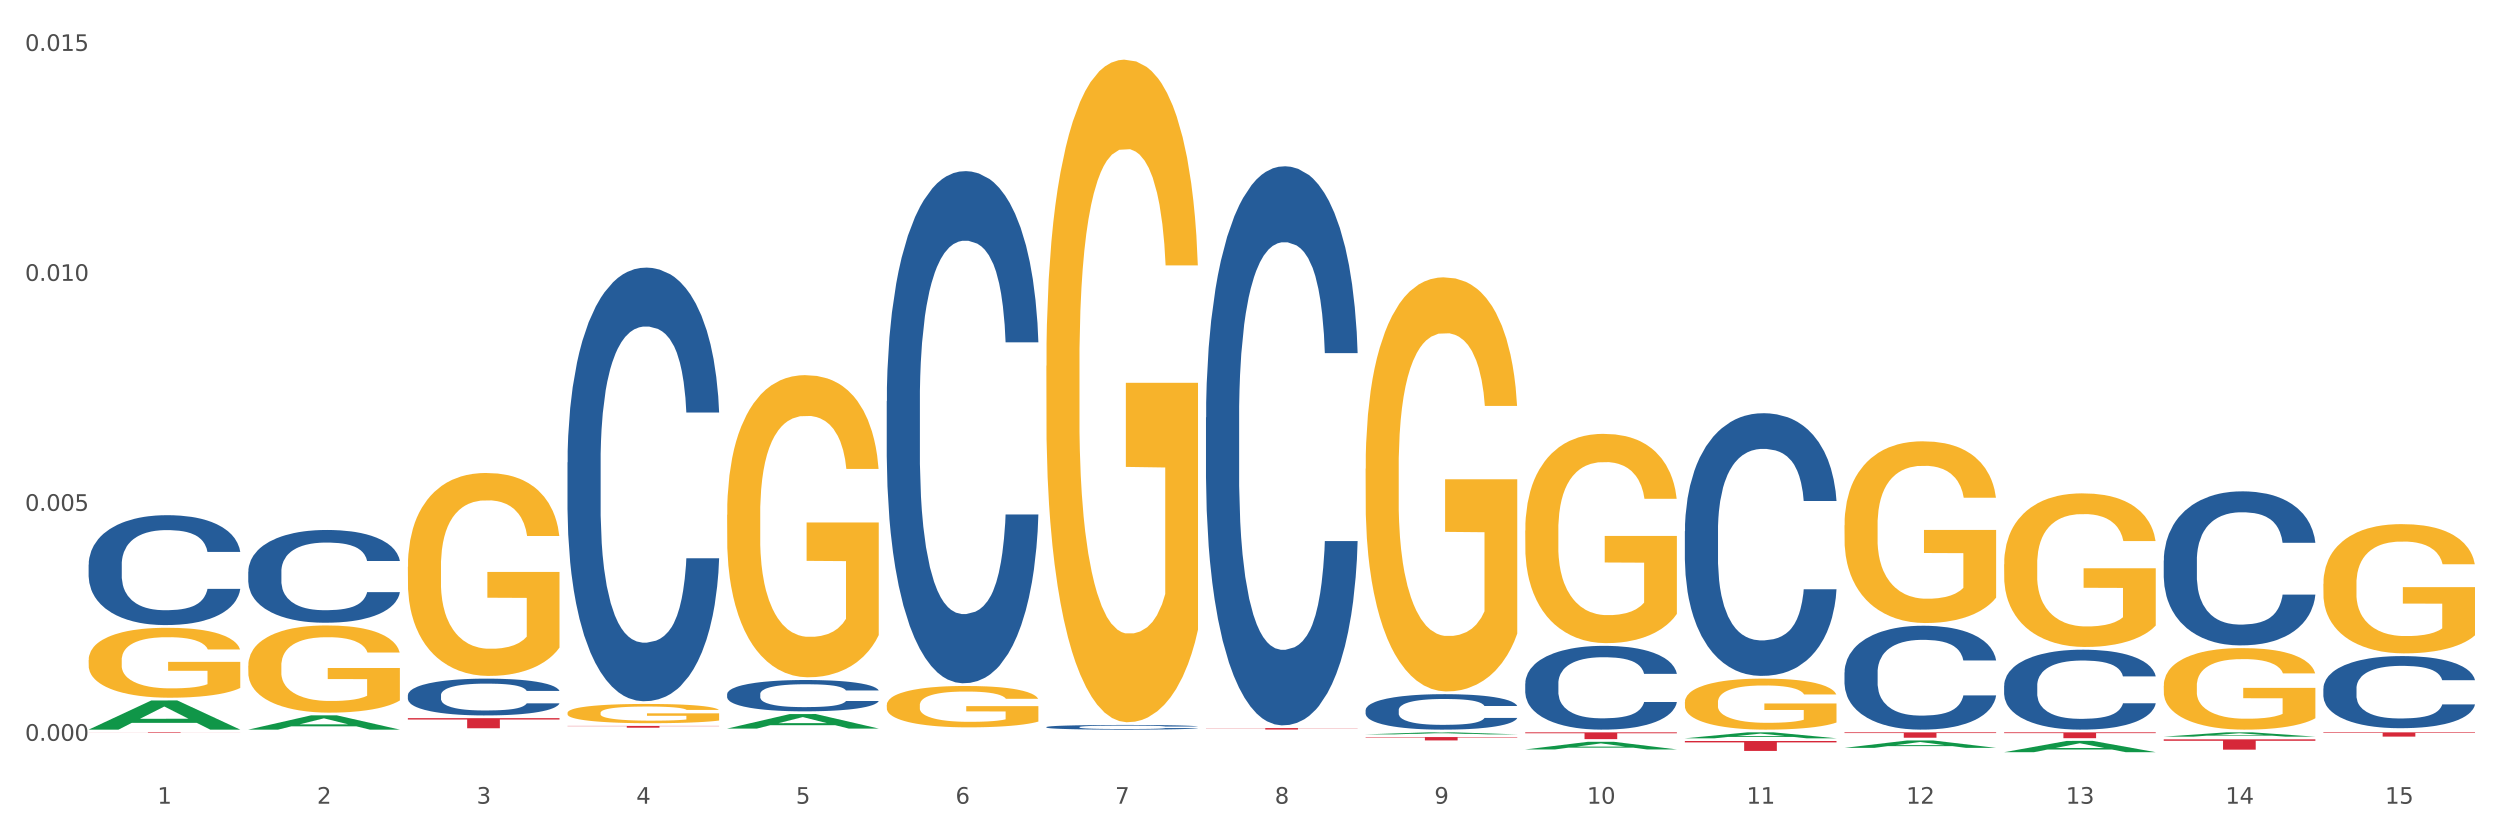 <?xml version="1.0" encoding="utf-8" standalone="no"?>
<!DOCTYPE svg PUBLIC "-//W3C//DTD SVG 1.1//EN"
  "http://www.w3.org/Graphics/SVG/1.1/DTD/svg11.dtd">
<svg xmlns:xlink="http://www.w3.org/1999/xlink" width="1080pt" height="360pt" viewBox="0 0 1080 360" xmlns="http://www.w3.org/2000/svg" version="1.1">
 <rect x="0" y="0" width="1080" height="360" fill="#333333" stroke="none"/>
 <defs>
  <style type="text/css">*{stroke-linejoin: round; stroke-linecap: butt}</style>
 </defs>
 <g id="figure_1">
  <g id="patch_1">
   <path d="M 0 360 
L 1080 360 
L 1080 0 
L 0 0 
z
" style="fill: #ffffff; stroke: #ffffff; stroke-linejoin: miter"/>
  </g>
  <g id="axes_1">
   <g id="matplotlib.axis_1">
    <g id="xtick_1">
     <g id="text_1">
      <!-- 1 -->
      <g style="fill: #4d4d4d" transform="translate(67.984 347.204) scale(0.096 -0.096)">
       <defs>
        <path id="DejaVuSans-31" d="M 794 531 
L 1825 531 
L 1825 4091 
L 703 3866 
L 703 4441 
L 1819 4666 
L 2450 4666 
L 2450 531 
L 3481 531 
L 3481 0 
L 794 0 
L 794 531 
z
" transform="scale(0.016)"/>
       </defs>
       <use xlink:href="#DejaVuSans-31"/>
      </g>
     </g>
    </g>
    <g id="xtick_2">
     <g id="text_2">
      <!-- 2 -->
      <g style="fill: #4d4d4d" transform="translate(136.942 347.204) scale(0.096 -0.096)">
       <defs>
        <path id="DejaVuSans-32" d="M 1228 531 
L 3431 531 
L 3431 0 
L 469 0 
L 469 531 
Q 828 903 1448 1529 
Q 2069 2156 2228 2338 
Q 2531 2678 2651 2914 
Q 2772 3150 2772 3378 
Q 2772 3750 2511 3984 
Q 2250 4219 1831 4219 
Q 1534 4219 1204 4116 
Q 875 4013 500 3803 
L 500 4441 
Q 881 4594 1212 4672 
Q 1544 4750 1819 4750 
Q 2544 4750 2975 4387 
Q 3406 4025 3406 3419 
Q 3406 3131 3298 2873 
Q 3191 2616 2906 2266 
Q 2828 2175 2409 1742 
Q 1991 1309 1228 531 
z
" transform="scale(0.016)"/>
       </defs>
       <use xlink:href="#DejaVuSans-32"/>
      </g>
     </g>
    </g>
    <g id="xtick_3">
     <g id="text_3">
      <!-- 3 -->
      <g style="fill: #4d4d4d" transform="translate(205.899 347.204) scale(0.096 -0.096)">
       <defs>
        <path id="DejaVuSans-33" d="M 2597 2516 
Q 3050 2419 3304 2112 
Q 3559 1806 3559 1356 
Q 3559 666 3084 287 
Q 2609 -91 1734 -91 
Q 1441 -91 1130 -33 
Q 819 25 488 141 
L 488 750 
Q 750 597 1062 519 
Q 1375 441 1716 441 
Q 2309 441 2620 675 
Q 2931 909 2931 1356 
Q 2931 1769 2642 2001 
Q 2353 2234 1838 2234 
L 1294 2234 
L 1294 2753 
L 1863 2753 
Q 2328 2753 2575 2939 
Q 2822 3125 2822 3475 
Q 2822 3834 2567 4026 
Q 2313 4219 1838 4219 
Q 1578 4219 1281 4162 
Q 984 4106 628 3988 
L 628 4550 
Q 988 4650 1302 4700 
Q 1616 4750 1894 4750 
Q 2613 4750 3031 4423 
Q 3450 4097 3450 3541 
Q 3450 3153 3228 2886 
Q 3006 2619 2597 2516 
z
" transform="scale(0.016)"/>
       </defs>
       <use xlink:href="#DejaVuSans-33"/>
      </g>
     </g>
    </g>
    <g id="xtick_4">
     <g id="text_4">
      <!-- 4 -->
      <g style="fill: #4d4d4d" transform="translate(274.857 347.204) scale(0.096 -0.096)">
       <defs>
        <path id="DejaVuSans-34" d="M 2419 4116 
L 825 1625 
L 2419 1625 
L 2419 4116 
z
M 2253 4666 
L 3047 4666 
L 3047 1625 
L 3713 1625 
L 3713 1100 
L 3047 1100 
L 3047 0 
L 2419 0 
L 2419 1100 
L 313 1100 
L 313 1709 
L 2253 4666 
z
" transform="scale(0.016)"/>
       </defs>
       <use xlink:href="#DejaVuSans-34"/>
      </g>
     </g>
    </g>
    <g id="xtick_5">
     <g id="text_5">
      <!-- 5 -->
      <g style="fill: #4d4d4d" transform="translate(343.815 347.204) scale(0.096 -0.096)">
       <defs>
        <path id="DejaVuSans-35" d="M 691 4666 
L 3169 4666 
L 3169 4134 
L 1269 4134 
L 1269 2991 
Q 1406 3038 1543 3061 
Q 1681 3084 1819 3084 
Q 2600 3084 3056 2656 
Q 3513 2228 3513 1497 
Q 3513 744 3044 326 
Q 2575 -91 1722 -91 
Q 1428 -91 1123 -41 
Q 819 9 494 109 
L 494 744 
Q 775 591 1075 516 
Q 1375 441 1709 441 
Q 2250 441 2565 725 
Q 2881 1009 2881 1497 
Q 2881 1984 2565 2268 
Q 2250 2553 1709 2553 
Q 1456 2553 1204 2497 
Q 953 2441 691 2322 
L 691 4666 
z
" transform="scale(0.016)"/>
       </defs>
       <use xlink:href="#DejaVuSans-35"/>
      </g>
     </g>
    </g>
    <g id="xtick_6">
     <g id="text_6">
      <!-- 6 -->
      <g style="fill: #4d4d4d" transform="translate(412.772 347.204) scale(0.096 -0.096)">
       <defs>
        <path id="DejaVuSans-36" d="M 2113 2584 
Q 1688 2584 1439 2293 
Q 1191 2003 1191 1497 
Q 1191 994 1439 701 
Q 1688 409 2113 409 
Q 2538 409 2786 701 
Q 3034 994 3034 1497 
Q 3034 2003 2786 2293 
Q 2538 2584 2113 2584 
z
M 3366 4563 
L 3366 3988 
Q 3128 4100 2886 4159 
Q 2644 4219 2406 4219 
Q 1781 4219 1451 3797 
Q 1122 3375 1075 2522 
Q 1259 2794 1537 2939 
Q 1816 3084 2150 3084 
Q 2853 3084 3261 2657 
Q 3669 2231 3669 1497 
Q 3669 778 3244 343 
Q 2819 -91 2113 -91 
Q 1303 -91 875 529 
Q 447 1150 447 2328 
Q 447 3434 972 4092 
Q 1497 4750 2381 4750 
Q 2619 4750 2861 4703 
Q 3103 4656 3366 4563 
z
" transform="scale(0.016)"/>
       </defs>
       <use xlink:href="#DejaVuSans-36"/>
      </g>
     </g>
    </g>
    <g id="xtick_7">
     <g id="text_7">
      <!-- 7 -->
      <g style="fill: #4d4d4d" transform="translate(481.73 347.204) scale(0.096 -0.096)">
       <defs>
        <path id="DejaVuSans-37" d="M 525 4666 
L 3525 4666 
L 3525 4397 
L 1831 0 
L 1172 0 
L 2766 4134 
L 525 4134 
L 525 4666 
z
" transform="scale(0.016)"/>
       </defs>
       <use xlink:href="#DejaVuSans-37"/>
      </g>
     </g>
    </g>
    <g id="xtick_8">
     <g id="text_8">
      <!-- 8 -->
      <g style="fill: #4d4d4d" transform="translate(550.688 347.204) scale(0.096 -0.096)">
       <defs>
        <path id="DejaVuSans-38" d="M 2034 2216 
Q 1584 2216 1326 1975 
Q 1069 1734 1069 1313 
Q 1069 891 1326 650 
Q 1584 409 2034 409 
Q 2484 409 2743 651 
Q 3003 894 3003 1313 
Q 3003 1734 2745 1975 
Q 2488 2216 2034 2216 
z
M 1403 2484 
Q 997 2584 770 2862 
Q 544 3141 544 3541 
Q 544 4100 942 4425 
Q 1341 4750 2034 4750 
Q 2731 4750 3128 4425 
Q 3525 4100 3525 3541 
Q 3525 3141 3298 2862 
Q 3072 2584 2669 2484 
Q 3125 2378 3379 2068 
Q 3634 1759 3634 1313 
Q 3634 634 3220 271 
Q 2806 -91 2034 -91 
Q 1263 -91 848 271 
Q 434 634 434 1313 
Q 434 1759 690 2068 
Q 947 2378 1403 2484 
z
M 1172 3481 
Q 1172 3119 1398 2916 
Q 1625 2713 2034 2713 
Q 2441 2713 2670 2916 
Q 2900 3119 2900 3481 
Q 2900 3844 2670 4047 
Q 2441 4250 2034 4250 
Q 1625 4250 1398 4047 
Q 1172 3844 1172 3481 
z
" transform="scale(0.016)"/>
       </defs>
       <use xlink:href="#DejaVuSans-38"/>
      </g>
     </g>
    </g>
    <g id="xtick_9">
     <g id="text_9">
      <!-- 9 -->
      <g style="fill: #4d4d4d" transform="translate(619.645 347.204) scale(0.096 -0.096)">
       <defs>
        <path id="DejaVuSans-39" d="M 703 97 
L 703 672 
Q 941 559 1184 500 
Q 1428 441 1663 441 
Q 2288 441 2617 861 
Q 2947 1281 2994 2138 
Q 2813 1869 2534 1725 
Q 2256 1581 1919 1581 
Q 1219 1581 811 2004 
Q 403 2428 403 3163 
Q 403 3881 828 4315 
Q 1253 4750 1959 4750 
Q 2769 4750 3195 4129 
Q 3622 3509 3622 2328 
Q 3622 1225 3098 567 
Q 2575 -91 1691 -91 
Q 1453 -91 1209 -44 
Q 966 3 703 97 
z
M 1959 2075 
Q 2384 2075 2632 2365 
Q 2881 2656 2881 3163 
Q 2881 3666 2632 3958 
Q 2384 4250 1959 4250 
Q 1534 4250 1286 3958 
Q 1038 3666 1038 3163 
Q 1038 2656 1286 2365 
Q 1534 2075 1959 2075 
z
" transform="scale(0.016)"/>
       </defs>
       <use xlink:href="#DejaVuSans-39"/>
      </g>
     </g>
    </g>
    <g id="xtick_10">
     <g id="text_10">
      <!-- 10 -->
      <g style="fill: #4d4d4d" transform="translate(685.549 347.204) scale(0.096 -0.096)">
       <defs>
        <path id="DejaVuSans-30" d="M 2034 4250 
Q 1547 4250 1301 3770 
Q 1056 3291 1056 2328 
Q 1056 1369 1301 889 
Q 1547 409 2034 409 
Q 2525 409 2770 889 
Q 3016 1369 3016 2328 
Q 3016 3291 2770 3770 
Q 2525 4250 2034 4250 
z
M 2034 4750 
Q 2819 4750 3233 4129 
Q 3647 3509 3647 2328 
Q 3647 1150 3233 529 
Q 2819 -91 2034 -91 
Q 1250 -91 836 529 
Q 422 1150 422 2328 
Q 422 3509 836 4129 
Q 1250 4750 2034 4750 
z
" transform="scale(0.016)"/>
       </defs>
       <use xlink:href="#DejaVuSans-31"/>
       <use xlink:href="#DejaVuSans-30" transform="translate(63.623 0)"/>
      </g>
     </g>
    </g>
    <g id="xtick_11">
     <g id="text_11">
      <!-- 11 -->
      <g style="fill: #4d4d4d" transform="translate(754.506 347.204) scale(0.096 -0.096)">
       <use xlink:href="#DejaVuSans-31"/>
       <use xlink:href="#DejaVuSans-31" transform="translate(63.623 0)"/>
      </g>
     </g>
    </g>
    <g id="xtick_12">
     <g id="text_12">
      <!-- 12 -->
      <g style="fill: #4d4d4d" transform="translate(823.464 347.204) scale(0.096 -0.096)">
       <use xlink:href="#DejaVuSans-31"/>
       <use xlink:href="#DejaVuSans-32" transform="translate(63.623 0)"/>
      </g>
     </g>
    </g>
    <g id="xtick_13">
     <g id="text_13">
      <!-- 13 -->
      <g style="fill: #4d4d4d" transform="translate(892.422 347.204) scale(0.096 -0.096)">
       <use xlink:href="#DejaVuSans-31"/>
       <use xlink:href="#DejaVuSans-33" transform="translate(63.623 0)"/>
      </g>
     </g>
    </g>
    <g id="xtick_14">
     <g id="text_14">
      <!-- 14 -->
      <g style="fill: #4d4d4d" transform="translate(961.379 347.204) scale(0.096 -0.096)">
       <use xlink:href="#DejaVuSans-31"/>
       <use xlink:href="#DejaVuSans-34" transform="translate(63.623 0)"/>
      </g>
     </g>
    </g>
    <g id="xtick_15">
     <g id="text_15">
      <!-- 15 -->
      <g style="fill: #4d4d4d" transform="translate(1030.337 347.204) scale(0.096 -0.096)">
       <use xlink:href="#DejaVuSans-31"/>
       <use xlink:href="#DejaVuSans-35" transform="translate(63.623 0)"/>
      </g>
     </g>
    </g>
    <g id="xtick_16"/>
    <g id="xtick_17"/>
    <g id="xtick_18"/>
    <g id="xtick_19"/>
    <g id="xtick_20"/>
    <g id="xtick_21"/>
    <g id="xtick_22"/>
    <g id="xtick_23"/>
    <g id="xtick_24"/>
    <g id="xtick_25"/>
    <g id="xtick_26"/>
    <g id="xtick_27"/>
    <g id="xtick_28"/>
    <g id="xtick_29"/>
   </g>
   <g id="matplotlib.axis_2">
    <g id="ytick_1">
     <g id="text_16">
      <!-- 0.000 -->
      <g style="fill: #4d4d4d" transform="translate(10.8 320.017) scale(0.096 -0.096)">
       <defs>
        <path id="DejaVuSans-2e" d="M 684 794 
L 1344 794 
L 1344 0 
L 684 0 
L 684 794 
z
" transform="scale(0.016)"/>
       </defs>
       <use xlink:href="#DejaVuSans-30"/>
       <use xlink:href="#DejaVuSans-2e" transform="translate(63.623 0)"/>
       <use xlink:href="#DejaVuSans-30" transform="translate(95.41 0)"/>
       <use xlink:href="#DejaVuSans-30" transform="translate(159.033 0)"/>
       <use xlink:href="#DejaVuSans-30" transform="translate(222.656 0)"/>
      </g>
     </g>
    </g>
    <g id="ytick_2">
     <g id="text_17">
      <!-- 0.005 -->
      <g style="fill: #4d4d4d" transform="translate(10.8 220.674) scale(0.096 -0.096)">
       <use xlink:href="#DejaVuSans-30"/>
       <use xlink:href="#DejaVuSans-2e" transform="translate(63.623 0)"/>
       <use xlink:href="#DejaVuSans-30" transform="translate(95.41 0)"/>
       <use xlink:href="#DejaVuSans-30" transform="translate(159.033 0)"/>
       <use xlink:href="#DejaVuSans-35" transform="translate(222.656 0)"/>
      </g>
     </g>
    </g>
    <g id="ytick_3">
     <g id="text_18">
      <!-- 0.010 -->
      <g style="fill: #4d4d4d" transform="translate(10.8 121.331) scale(0.096 -0.096)">
       <use xlink:href="#DejaVuSans-30"/>
       <use xlink:href="#DejaVuSans-2e" transform="translate(63.623 0)"/>
       <use xlink:href="#DejaVuSans-30" transform="translate(95.41 0)"/>
       <use xlink:href="#DejaVuSans-31" transform="translate(159.033 0)"/>
       <use xlink:href="#DejaVuSans-30" transform="translate(222.656 0)"/>
      </g>
     </g>
    </g>
    <g id="ytick_4">
     <g id="text_19">
      <!-- 0.015 -->
      <g style="fill: #4d4d4d" transform="translate(10.8 21.989) scale(0.096 -0.096)">
       <use xlink:href="#DejaVuSans-30"/>
       <use xlink:href="#DejaVuSans-2e" transform="translate(63.623 0)"/>
       <use xlink:href="#DejaVuSans-30" transform="translate(95.41 0)"/>
       <use xlink:href="#DejaVuSans-31" transform="translate(159.033 0)"/>
       <use xlink:href="#DejaVuSans-35" transform="translate(222.656 0)"/>
      </g>
     </g>
    </g>
    <g id="ytick_5"/>
    <g id="ytick_6"/>
    <g id="ytick_7"/>
   </g>
   <g id="PolyCollection_1">
    <path d="M 38.283 315.183 
L 38.351 315.172 
L 65.365 302.595 
L 76.576 302.583 
L 103.793 315.207 
L 90.826 315.207 
L 84.95 312.267 
L 57.058 312.267 
L 56.855 312.315 
L 51.182 315.207 
L 38.283 315.207 
L 38.283 315.183 
L 60.57 310.513 
L 81.438 310.501 
L 71.105 305.274 
L 70.97 305.25 
L 70.835 305.286 
L 60.502 310.501 
L 60.57 310.513 
L 38.283 315.183 
z
" clip-path="url(#pf7d3ee6767)" style="fill: #109648"/>
    <path d="M 796.817 226.921 
L 796.895 226.85 
L 796.895 224.268 
L 797.049 222.046 
L 797.823 216.668 
L 798.983 212.222 
L 799.834 209.856 
L 800.684 207.92 
L 801.69 205.983 
L 802.927 203.976 
L 805.17 201.036 
L 806.563 199.53 
L 808.264 197.952 
L 811.358 195.658 
L 813.601 194.367 
L 815.921 193.292 
L 819.711 192.001 
L 822.186 191.427 
L 824.816 190.997 
L 827.987 190.71 
L 830.384 190.638 
L 835.644 190.854 
L 840.129 191.499 
L 842.295 192.001 
L 845.079 192.861 
L 846.549 193.435 
L 848.947 194.582 
L 851.422 196.088 
L 853.123 197.379 
L 855.676 199.817 
L 857.609 202.255 
L 859.388 205.266 
L 860.316 207.346 
L 861.012 209.282 
L 861.631 211.505 
L 862.25 215.018 
L 848.328 215.018 
L 847.786 212.509 
L 846.936 210.142 
L 845.698 207.848 
L 844.615 206.414 
L 842.759 204.621 
L 841.058 203.474 
L 839.279 202.613 
L 837.113 201.896 
L 835.412 201.538 
L 833.014 201.251 
L 828.296 201.323 
L 825.125 201.896 
L 822.959 202.613 
L 821.567 203.259 
L 820.33 203.976 
L 818.937 204.98 
L 817.313 206.485 
L 816.153 207.848 
L 814.993 209.569 
L 814.065 211.29 
L 813.214 213.297 
L 812.518 215.449 
L 811.977 217.671 
L 811.512 220.396 
L 811.126 224.914 
L 811.126 234.737 
L 811.28 236.96 
L 811.667 239.9 
L 812.131 242.123 
L 812.905 244.776 
L 813.601 246.569 
L 814.916 249.15 
L 816.385 251.301 
L 817.545 252.664 
L 818.705 253.811 
L 820.716 255.389 
L 822.959 256.679 
L 824.893 257.468 
L 827.523 258.185 
L 829.301 258.472 
L 830.848 258.615 
L 834.638 258.615 
L 837.345 258.4 
L 840.362 257.898 
L 842.682 257.253 
L 844.615 256.464 
L 846.781 255.173 
L 848.173 253.954 
L 848.173 238.968 
L 831.158 238.896 
L 831.158 228.929 
L 862.327 228.929 
L 862.327 258.185 
L 861.012 259.691 
L 859.543 261.053 
L 857.996 262.272 
L 855.676 263.778 
L 852.891 265.212 
L 850.416 266.216 
L 847.786 267.077 
L 844.693 267.865 
L 840.671 268.582 
L 838.196 268.869 
L 835.102 269.084 
L 831.467 269.156 
L 828.296 269.013 
L 825.202 268.654 
L 821.954 268.009 
L 818.783 267.077 
L 816.385 266.144 
L 813.987 264.997 
L 811.435 263.491 
L 809.424 262.057 
L 807.877 260.766 
L 806.176 259.117 
L 804.32 256.966 
L 802.927 255.03 
L 801.69 253.022 
L 800.375 250.441 
L 799.447 248.218 
L 798.519 245.422 
L 797.977 243.342 
L 797.359 240.115 
L 796.895 235.598 
L 796.817 226.921 
z
" clip-path="url(#pf7d3ee6767)" style="fill: #f7b32b"/>
    <path d="M 865.775 243.799 
L 865.852 243.739 
L 865.852 241.557 
L 866.007 239.678 
L 866.78 235.131 
L 867.941 231.373 
L 868.791 229.373 
L 869.642 227.736 
L 870.648 226.1 
L 871.885 224.402 
L 874.128 221.917 
L 875.52 220.644 
L 877.222 219.311 
L 880.315 217.371 
L 882.558 216.28 
L 884.879 215.371 
L 888.669 214.28 
L 891.144 213.795 
L 893.773 213.431 
L 896.944 213.189 
L 899.342 213.128 
L 904.601 213.31 
L 909.087 213.855 
L 911.253 214.28 
L 914.037 215.007 
L 915.507 215.492 
L 917.904 216.462 
L 920.379 217.735 
L 922.081 218.826 
L 924.633 220.887 
L 926.567 222.948 
L 928.346 225.494 
L 929.274 227.251 
L 929.97 228.888 
L 930.589 230.767 
L 931.207 233.737 
L 917.286 233.737 
L 916.744 231.616 
L 915.893 229.615 
L 914.656 227.676 
L 913.573 226.463 
L 911.717 224.948 
L 910.015 223.978 
L 908.236 223.251 
L 906.071 222.645 
L 904.369 222.342 
L 901.972 222.099 
L 897.254 222.16 
L 894.083 222.645 
L 891.917 223.251 
L 890.525 223.796 
L 889.287 224.402 
L 887.895 225.251 
L 886.271 226.524 
L 885.111 227.676 
L 883.951 229.131 
L 883.022 230.585 
L 882.172 232.283 
L 881.476 234.101 
L 880.934 235.98 
L 880.47 238.283 
L 880.083 242.102 
L 880.083 250.407 
L 880.238 252.286 
L 880.625 254.771 
L 881.089 256.65 
L 881.862 258.893 
L 882.558 260.408 
L 883.873 262.59 
L 885.343 264.409 
L 886.503 265.56 
L 887.663 266.53 
L 889.674 267.864 
L 891.917 268.955 
L 893.851 269.622 
L 896.48 270.228 
L 898.259 270.47 
L 899.806 270.592 
L 903.596 270.592 
L 906.303 270.41 
L 909.319 269.985 
L 911.639 269.44 
L 913.573 268.773 
L 915.739 267.682 
L 917.131 266.652 
L 917.131 253.983 
L 900.115 253.922 
L 900.115 245.497 
L 931.285 245.497 
L 931.285 270.228 
L 929.97 271.501 
L 928.5 272.653 
L 926.953 273.683 
L 924.633 274.956 
L 921.849 276.168 
L 919.374 277.017 
L 916.744 277.744 
L 913.65 278.411 
L 909.629 279.017 
L 907.154 279.26 
L 904.06 279.441 
L 900.425 279.502 
L 897.254 279.381 
L 894.16 279.078 
L 890.911 278.532 
L 887.74 277.744 
L 885.343 276.956 
L 882.945 275.986 
L 880.393 274.713 
L 878.382 273.501 
L 876.835 272.41 
L 875.133 271.016 
L 873.277 269.197 
L 871.885 267.561 
L 870.648 265.864 
L 869.333 263.681 
L 868.405 261.802 
L 867.476 259.438 
L 866.935 257.68 
L 866.316 254.953 
L 865.852 251.134 
L 865.775 243.799 
z
" clip-path="url(#pf7d3ee6767)" style="fill: #f7b32b"/>
    <path d="M 934.733 296.257 
L 934.81 296.225 
L 934.81 295.067 
L 934.965 294.07 
L 935.738 291.657 
L 936.898 289.662 
L 937.749 288.6 
L 938.6 287.732 
L 939.605 286.863 
L 940.843 285.962 
L 943.086 284.643 
L 944.478 283.968 
L 946.179 283.26 
L 949.273 282.23 
L 951.516 281.651 
L 953.836 281.168 
L 957.626 280.589 
L 960.101 280.332 
L 962.731 280.139 
L 965.902 280.01 
L 968.3 279.978 
L 973.559 280.075 
L 978.045 280.364 
L 980.21 280.589 
L 982.995 280.975 
L 984.464 281.233 
L 986.862 281.748 
L 989.337 282.423 
L 991.038 283.002 
L 993.591 284.096 
L 995.524 285.19 
L 997.303 286.541 
L 998.231 287.474 
L 998.928 288.343 
L 999.546 289.34 
L 1000.165 290.917 
L 986.243 290.917 
L 985.702 289.791 
L 984.851 288.729 
L 983.614 287.7 
L 982.531 287.056 
L 980.674 286.252 
L 978.973 285.737 
L 977.194 285.351 
L 975.028 285.029 
L 973.327 284.868 
L 970.929 284.74 
L 966.211 284.772 
L 963.04 285.029 
L 960.875 285.351 
L 959.482 285.64 
L 958.245 285.962 
L 956.853 286.413 
L 955.229 287.088 
L 954.068 287.7 
L 952.908 288.472 
L 951.98 289.244 
L 951.129 290.145 
L 950.433 291.11 
L 949.892 292.107 
L 949.428 293.33 
L 949.041 295.357 
L 949.041 299.764 
L 949.196 300.762 
L 949.582 302.081 
L 950.047 303.078 
L 950.82 304.268 
L 951.516 305.073 
L 952.831 306.231 
L 954.3 307.196 
L 955.461 307.807 
L 956.621 308.322 
L 958.632 309.03 
L 960.875 309.609 
L 962.808 309.963 
L 965.438 310.285 
L 967.217 310.413 
L 968.764 310.478 
L 972.553 310.478 
L 975.26 310.381 
L 978.277 310.156 
L 980.597 309.866 
L 982.531 309.513 
L 984.696 308.933 
L 986.089 308.387 
L 986.089 301.662 
L 969.073 301.63 
L 969.073 297.158 
L 1000.242 297.158 
L 1000.242 310.285 
L 998.928 310.96 
L 997.458 311.572 
L 995.911 312.119 
L 993.591 312.794 
L 990.806 313.438 
L 988.331 313.888 
L 985.702 314.274 
L 982.608 314.628 
L 978.586 314.95 
L 976.111 315.078 
L 973.017 315.175 
L 969.382 315.207 
L 966.211 315.143 
L 963.118 314.982 
L 959.869 314.692 
L 956.698 314.274 
L 954.3 313.856 
L 951.903 313.341 
L 949.35 312.665 
L 947.34 312.022 
L 945.793 311.443 
L 944.091 310.703 
L 942.235 309.738 
L 940.843 308.869 
L 939.605 307.968 
L 938.29 306.81 
L 937.362 305.813 
L 936.434 304.558 
L 935.893 303.625 
L 935.274 302.177 
L 934.81 300.15 
L 934.733 296.257 
z
" clip-path="url(#pf7d3ee6767)" style="fill: #f7b32b"/>
    <path d="M 1003.69 252.223 
L 1003.768 252.172 
L 1003.768 250.337 
L 1003.922 248.756 
L 1004.696 244.931 
L 1005.856 241.769 
L 1006.707 240.086 
L 1007.557 238.709 
L 1008.563 237.332 
L 1009.8 235.904 
L 1012.043 233.813 
L 1013.435 232.742 
L 1015.137 231.62 
L 1018.231 229.988 
L 1020.474 229.07 
L 1022.794 228.305 
L 1026.584 227.388 
L 1029.059 226.98 
L 1031.688 226.674 
L 1034.86 226.47 
L 1037.257 226.419 
L 1042.517 226.572 
L 1047.002 227.031 
L 1049.168 227.388 
L 1051.952 228 
L 1053.422 228.407 
L 1055.82 229.223 
L 1058.295 230.294 
L 1059.996 231.212 
L 1062.548 232.946 
L 1064.482 234.68 
L 1066.261 236.822 
L 1067.189 238.301 
L 1067.885 239.678 
L 1068.504 241.259 
L 1069.123 243.758 
L 1055.201 243.758 
L 1054.659 241.973 
L 1053.809 240.29 
L 1052.571 238.658 
L 1051.488 237.638 
L 1049.632 236.363 
L 1047.931 235.547 
L 1046.152 234.935 
L 1043.986 234.425 
L 1042.285 234.17 
L 1039.887 233.966 
L 1035.169 234.017 
L 1031.998 234.425 
L 1029.832 234.935 
L 1028.44 235.394 
L 1027.203 235.904 
L 1025.81 236.618 
L 1024.186 237.689 
L 1023.026 238.658 
L 1021.866 239.882 
L 1020.938 241.106 
L 1020.087 242.534 
L 1019.391 244.064 
L 1018.85 245.645 
L 1018.385 247.583 
L 1017.999 250.796 
L 1017.999 257.782 
L 1018.153 259.363 
L 1018.54 261.454 
L 1019.004 263.035 
L 1019.778 264.922 
L 1020.474 266.197 
L 1021.789 268.033 
L 1023.258 269.563 
L 1024.418 270.532 
L 1025.578 271.348 
L 1027.589 272.47 
L 1029.832 273.388 
L 1031.766 273.949 
L 1034.396 274.459 
L 1036.174 274.663 
L 1037.721 274.765 
L 1041.511 274.765 
L 1044.218 274.612 
L 1047.235 274.255 
L 1049.555 273.796 
L 1051.488 273.235 
L 1053.654 272.317 
L 1055.046 271.45 
L 1055.046 260.791 
L 1038.031 260.74 
L 1038.031 253.651 
L 1069.2 253.651 
L 1069.2 274.459 
L 1067.885 275.529 
L 1066.416 276.498 
L 1064.869 277.365 
L 1062.548 278.436 
L 1059.764 279.456 
L 1057.289 280.17 
L 1054.659 280.782 
L 1051.566 281.343 
L 1047.544 281.853 
L 1045.069 282.057 
L 1041.975 282.21 
L 1038.34 282.261 
L 1035.169 282.159 
L 1032.075 281.904 
L 1028.827 281.445 
L 1025.656 280.782 
L 1023.258 280.119 
L 1020.86 279.303 
L 1018.308 278.232 
L 1016.297 277.212 
L 1014.75 276.294 
L 1013.049 275.122 
L 1011.193 273.592 
L 1009.8 272.215 
L 1008.563 270.787 
L 1007.248 268.951 
L 1006.32 267.37 
L 1005.392 265.381 
L 1004.85 263.902 
L 1004.232 261.607 
L 1003.768 258.394 
L 1003.69 252.223 
z
" clip-path="url(#pf7d3ee6767)" style="fill: #f7b32b"/>
    <path d="M 38.283 316.37 
L 103.793 316.37 
L 103.793 316.405 
L 78.024 316.405 
L 78.024 316.623 
L 63.897 316.623 
L 63.897 316.405 
L 38.283 316.405 
L 38.283 316.37 
L 38.283 316.37 
z
" clip-path="url(#pf7d3ee6767)" style="fill: #d62839"/>
    <path d="M 176.198 310.232 
L 241.708 310.232 
L 241.708 310.839 
L 215.939 310.843 
L 215.939 314.603 
L 201.812 314.603 
L 201.812 310.843 
L 176.198 310.839 
L 176.198 310.236 
L 176.198 310.232 
z
" clip-path="url(#pf7d3ee6767)" style="fill: #d62839"/>
    <path d="M 245.156 313.595 
L 310.666 313.595 
L 310.666 313.704 
L 284.897 313.704 
L 284.897 314.376 
L 270.77 314.376 
L 270.77 313.704 
L 245.156 313.704 
L 245.156 313.596 
L 245.156 313.595 
z
" clip-path="url(#pf7d3ee6767)" style="fill: #d62839"/>
    <path d="M 520.987 314.527 
L 586.496 314.527 
L 586.496 314.616 
L 560.727 314.617 
L 560.727 315.172 
L 546.601 315.172 
L 546.601 314.617 
L 520.987 314.616 
L 520.987 314.527 
L 520.987 314.527 
z
" clip-path="url(#pf7d3ee6767)" style="fill: #d62839"/>
    <path d="M 589.944 318.409 
L 655.454 318.409 
L 655.454 318.611 
L 629.685 318.612 
L 629.685 319.864 
L 615.558 319.864 
L 615.558 318.612 
L 589.944 318.611 
L 589.944 318.41 
L 589.944 318.409 
z
" clip-path="url(#pf7d3ee6767)" style="fill: #d62839"/>
    <path d="M 727.86 320.109 
L 793.369 320.109 
L 793.369 320.705 
L 767.6 320.709 
L 767.6 324.4 
L 753.474 324.4 
L 753.474 320.709 
L 727.86 320.705 
L 727.86 320.113 
L 727.86 320.109 
z
" clip-path="url(#pf7d3ee6767)" style="fill: #d62839"/>
    <path d="M 796.817 316.37 
L 862.327 316.37 
L 862.327 316.695 
L 836.558 316.698 
L 836.558 318.714 
L 822.431 318.714 
L 822.431 316.698 
L 796.817 316.695 
L 796.817 316.372 
L 796.817 316.37 
z
" clip-path="url(#pf7d3ee6767)" style="fill: #d62839"/>
    <path d="M 865.775 316.37 
L 931.285 316.37 
L 931.285 316.722 
L 905.515 316.724 
L 905.515 318.902 
L 891.389 318.902 
L 891.389 316.724 
L 865.775 316.722 
L 865.775 316.372 
L 865.775 316.37 
z
" clip-path="url(#pf7d3ee6767)" style="fill: #d62839"/>
    <path d="M 38.283 285.164 
L 38.36 285.136 
L 38.36 284.142 
L 38.515 283.287 
L 39.288 281.217 
L 40.449 279.505 
L 41.299 278.594 
L 42.15 277.849 
L 43.156 277.104 
L 44.393 276.331 
L 46.636 275.2 
L 48.028 274.62 
L 49.73 274.013 
L 52.824 273.129 
L 55.066 272.633 
L 57.387 272.219 
L 61.177 271.722 
L 63.652 271.501 
L 66.281 271.335 
L 69.452 271.225 
L 71.85 271.197 
L 77.109 271.28 
L 81.595 271.529 
L 83.761 271.722 
L 86.545 272.053 
L 88.015 272.274 
L 90.412 272.715 
L 92.887 273.295 
L 94.589 273.792 
L 97.141 274.73 
L 99.075 275.669 
L 100.854 276.828 
L 101.782 277.628 
L 102.478 278.374 
L 103.097 279.229 
L 103.715 280.582 
L 89.794 280.582 
L 89.252 279.616 
L 88.401 278.705 
L 87.164 277.822 
L 86.081 277.27 
L 84.225 276.58 
L 82.523 276.138 
L 80.744 275.807 
L 78.579 275.531 
L 76.877 275.393 
L 74.48 275.282 
L 69.762 275.31 
L 66.591 275.531 
L 64.425 275.807 
L 63.033 276.055 
L 61.795 276.331 
L 60.403 276.718 
L 58.779 277.297 
L 57.619 277.822 
L 56.459 278.484 
L 55.531 279.146 
L 54.68 279.919 
L 53.984 280.747 
L 53.442 281.603 
L 52.978 282.652 
L 52.592 284.391 
L 52.592 288.172 
L 52.746 289.028 
L 53.133 290.159 
L 53.597 291.015 
L 54.37 292.036 
L 55.066 292.726 
L 56.381 293.72 
L 57.851 294.548 
L 59.011 295.072 
L 60.171 295.514 
L 62.182 296.121 
L 64.425 296.618 
L 66.359 296.922 
L 68.988 297.198 
L 70.767 297.308 
L 72.314 297.363 
L 76.104 297.363 
L 78.811 297.28 
L 81.827 297.087 
L 84.148 296.839 
L 86.081 296.535 
L 88.247 296.038 
L 89.639 295.569 
L 89.639 289.8 
L 72.623 289.773 
L 72.623 285.936 
L 103.793 285.936 
L 103.793 297.198 
L 102.478 297.777 
L 101.008 298.302 
L 99.462 298.771 
L 97.141 299.35 
L 94.357 299.902 
L 91.882 300.289 
L 89.252 300.62 
L 86.159 300.924 
L 82.137 301.2 
L 79.662 301.31 
L 76.568 301.393 
L 72.933 301.421 
L 69.762 301.365 
L 66.668 301.227 
L 63.42 300.979 
L 60.248 300.62 
L 57.851 300.261 
L 55.453 299.82 
L 52.901 299.24 
L 50.89 298.688 
L 49.343 298.191 
L 47.642 297.556 
L 45.785 296.728 
L 44.393 295.983 
L 43.156 295.21 
L 41.841 294.217 
L 40.913 293.361 
L 39.985 292.285 
L 39.443 291.484 
L 38.824 290.242 
L 38.36 288.503 
L 38.283 285.164 
z
" clip-path="url(#pf7d3ee6767)" style="fill: #f7b32b"/>
    <path d="M 1003.69 297.426 
L 1003.768 297.398 
L 1003.768 296.601 
L 1004 295.519 
L 1004.852 293.527 
L 1005.936 292.019 
L 1007.794 290.254 
L 1008.801 289.514 
L 1010.117 288.689 
L 1012.828 287.351 
L 1015.925 286.213 
L 1018.093 285.587 
L 1019.719 285.188 
L 1023.359 284.477 
L 1025.449 284.164 
L 1027.618 283.907 
L 1029.476 283.737 
L 1032.573 283.537 
L 1035.051 283.452 
L 1037.916 283.424 
L 1040.317 283.452 
L 1043.492 283.566 
L 1048.138 283.907 
L 1049.919 284.107 
L 1052.319 284.448 
L 1054.797 284.904 
L 1056.81 285.359 
L 1059.133 286.014 
L 1061.534 286.867 
L 1063.857 287.949 
L 1065.483 288.945 
L 1066.8 289.998 
L 1067.961 291.279 
L 1068.813 292.673 
L 1069.2 293.84 
L 1055.029 293.84 
L 1054.642 292.787 
L 1053.868 291.649 
L 1053.094 290.88 
L 1052.242 290.254 
L 1050.925 289.543 
L 1049.764 289.087 
L 1047.828 288.547 
L 1046.047 288.205 
L 1044.576 288.006 
L 1042.795 287.835 
L 1039 287.664 
L 1036.29 287.664 
L 1034.587 287.721 
L 1032.496 287.863 
L 1030.715 288.063 
L 1028.624 288.404 
L 1026.998 288.774 
L 1025.372 289.258 
L 1024.443 289.6 
L 1023.049 290.226 
L 1022.12 290.738 
L 1020.881 291.62 
L 1020.184 292.246 
L 1018.945 293.869 
L 1018.403 295.064 
L 1018.171 295.889 
L 1018.016 296.8 
L 1018.016 301.24 
L 1018.48 303.232 
L 1018.867 304.086 
L 1019.487 305.054 
L 1020.648 306.306 
L 1022.352 307.53 
L 1024.133 308.412 
L 1025.604 308.953 
L 1026.998 309.351 
L 1028.392 309.664 
L 1030.095 309.949 
L 1031.489 310.119 
L 1033.58 310.29 
L 1036.058 310.376 
L 1037.994 310.376 
L 1041.943 310.233 
L 1043.724 310.091 
L 1045.428 309.892 
L 1047.286 309.579 
L 1048.757 309.237 
L 1049.609 308.981 
L 1051.003 308.44 
L 1052.087 307.871 
L 1053.016 307.216 
L 1053.636 306.647 
L 1054.333 305.793 
L 1054.875 304.826 
L 1055.029 304.314 
L 1069.2 304.314 
L 1068.89 305.338 
L 1068.348 306.334 
L 1067.264 307.672 
L 1066.412 308.44 
L 1065.096 309.379 
L 1063.702 310.176 
L 1061.766 311.059 
L 1059.985 311.713 
L 1058.127 312.282 
L 1056.114 312.795 
L 1052.474 313.506 
L 1051.158 313.705 
L 1048.37 314.047 
L 1046.202 314.246 
L 1043.027 314.445 
L 1039.775 314.559 
L 1036.368 314.588 
L 1033.348 314.531 
L 1030.018 314.36 
L 1027.927 314.189 
L 1025.604 313.933 
L 1022.894 313.535 
L 1020.339 313.051 
L 1017.938 312.482 
L 1015.693 311.827 
L 1013.602 311.087 
L 1010.892 309.863 
L 1008.878 308.668 
L 1007.407 307.558 
L 1006.4 306.619 
L 1005.394 305.423 
L 1004.852 304.598 
L 1004 302.606 
L 1003.69 300.756 
L 1003.69 297.426 
z
" clip-path="url(#pf7d3ee6767)" style="fill: #255c99"/>
    <path d="M 727.86 303.345 
L 727.937 303.324 
L 727.937 302.599 
L 728.092 301.975 
L 728.865 300.464 
L 730.025 299.216 
L 730.876 298.551 
L 731.727 298.007 
L 732.732 297.464 
L 733.97 296.9 
L 736.213 296.074 
L 737.605 295.651 
L 739.306 295.208 
L 742.4 294.563 
L 744.643 294.201 
L 746.963 293.899 
L 750.753 293.536 
L 753.228 293.375 
L 755.858 293.254 
L 759.029 293.174 
L 761.427 293.154 
L 766.686 293.214 
L 771.172 293.395 
L 773.337 293.536 
L 776.122 293.778 
L 777.591 293.939 
L 779.989 294.261 
L 782.464 294.684 
L 784.166 295.047 
L 786.718 295.731 
L 788.651 296.416 
L 790.43 297.262 
L 791.358 297.846 
L 792.055 298.39 
L 792.673 299.014 
L 793.292 300.001 
L 779.37 300.001 
L 778.829 299.296 
L 777.978 298.632 
L 776.741 297.987 
L 775.658 297.584 
L 773.802 297.081 
L 772.1 296.759 
L 770.321 296.517 
L 768.155 296.316 
L 766.454 296.215 
L 764.056 296.134 
L 759.338 296.154 
L 756.167 296.316 
L 754.002 296.517 
L 752.609 296.698 
L 751.372 296.9 
L 749.98 297.182 
L 748.356 297.605 
L 747.195 297.987 
L 746.035 298.471 
L 745.107 298.954 
L 744.256 299.518 
L 743.56 300.122 
L 743.019 300.746 
L 742.555 301.512 
L 742.168 302.781 
L 742.168 305.54 
L 742.323 306.164 
L 742.71 306.99 
L 743.174 307.614 
L 743.947 308.359 
L 744.643 308.863 
L 745.958 309.588 
L 747.427 310.192 
L 748.588 310.575 
L 749.748 310.897 
L 751.759 311.34 
L 754.002 311.703 
L 755.935 311.924 
L 758.565 312.126 
L 760.344 312.206 
L 761.891 312.247 
L 765.68 312.247 
L 768.387 312.186 
L 771.404 312.045 
L 773.724 311.864 
L 775.658 311.642 
L 777.823 311.28 
L 779.216 310.937 
L 779.216 306.728 
L 762.2 306.708 
L 762.2 303.908 
L 793.369 303.908 
L 793.369 312.126 
L 792.055 312.549 
L 790.585 312.931 
L 789.038 313.274 
L 786.718 313.697 
L 783.933 314.099 
L 781.458 314.381 
L 778.829 314.623 
L 775.735 314.845 
L 771.713 315.046 
L 769.238 315.127 
L 766.145 315.187 
L 762.509 315.207 
L 759.338 315.167 
L 756.245 315.066 
L 752.996 314.885 
L 749.825 314.623 
L 747.427 314.361 
L 745.03 314.039 
L 742.477 313.616 
L 740.467 313.213 
L 738.92 312.851 
L 737.218 312.387 
L 735.362 311.783 
L 733.97 311.239 
L 732.732 310.676 
L 731.417 309.951 
L 730.489 309.326 
L 729.561 308.541 
L 729.02 307.957 
L 728.401 307.05 
L 727.937 305.781 
L 727.86 303.345 
z
" clip-path="url(#pf7d3ee6767)" style="fill: #f7b32b"/>
    <path d="M 934.733 242.163 
L 934.81 242.102 
L 934.81 240.4 
L 935.042 238.09 
L 935.894 233.835 
L 936.978 230.614 
L 938.837 226.845 
L 939.843 225.265 
L 941.16 223.502 
L 943.87 220.645 
L 946.967 218.214 
L 949.135 216.876 
L 950.762 216.025 
L 954.401 214.506 
L 956.492 213.837 
L 958.66 213.29 
L 960.518 212.925 
L 963.616 212.5 
L 966.094 212.317 
L 968.959 212.257 
L 971.359 212.317 
L 974.534 212.561 
L 979.18 213.29 
L 980.961 213.715 
L 983.362 214.445 
L 985.839 215.417 
L 987.853 216.39 
L 990.176 217.788 
L 992.576 219.612 
L 994.899 221.921 
L 996.525 224.049 
L 997.842 226.298 
L 999.003 229.033 
L 999.855 232.012 
L 1000.242 234.504 
L 986.072 234.504 
L 985.685 232.255 
L 984.91 229.823 
L 984.136 228.182 
L 983.284 226.845 
L 981.968 225.325 
L 980.806 224.353 
L 978.87 223.198 
L 977.089 222.468 
L 975.618 222.043 
L 973.837 221.678 
L 970.043 221.314 
L 967.333 221.314 
L 965.629 221.435 
L 963.538 221.739 
L 961.757 222.164 
L 959.667 222.894 
L 958.04 223.684 
L 956.414 224.717 
L 955.485 225.447 
L 954.091 226.784 
L 953.162 227.878 
L 951.923 229.763 
L 951.226 231.1 
L 949.987 234.565 
L 949.445 237.117 
L 949.213 238.88 
L 949.058 240.825 
L 949.058 250.308 
L 949.523 254.563 
L 949.91 256.386 
L 950.529 258.453 
L 951.691 261.127 
L 953.394 263.741 
L 955.175 265.625 
L 956.647 266.78 
L 958.04 267.631 
L 959.434 268.3 
L 961.138 268.908 
L 962.532 269.273 
L 964.622 269.637 
L 967.1 269.82 
L 969.036 269.82 
L 972.985 269.516 
L 974.766 269.212 
L 976.47 268.786 
L 978.328 268.118 
L 979.8 267.388 
L 980.651 266.841 
L 982.045 265.686 
L 983.129 264.471 
L 984.058 263.072 
L 984.678 261.857 
L 985.375 260.033 
L 985.917 257.967 
L 986.072 256.872 
L 1000.242 256.872 
L 999.933 259.061 
L 999.391 261.188 
L 998.306 264.045 
L 997.455 265.686 
L 996.138 267.692 
L 994.744 269.394 
L 992.809 271.278 
L 991.028 272.676 
L 989.169 273.892 
L 987.156 274.986 
L 983.516 276.506 
L 982.2 276.931 
L 979.412 277.661 
L 977.244 278.086 
L 974.069 278.512 
L 970.817 278.755 
L 967.41 278.816 
L 964.39 278.694 
L 961.06 278.329 
L 958.97 277.965 
L 956.647 277.418 
L 953.936 276.567 
L 951.381 275.533 
L 948.981 274.318 
L 946.735 272.92 
L 944.644 271.339 
L 941.934 268.725 
L 939.921 266.172 
L 938.449 263.802 
L 937.443 261.796 
L 936.436 259.243 
L 935.894 257.48 
L 935.042 253.225 
L 934.733 249.274 
L 934.733 242.163 
z
" clip-path="url(#pf7d3ee6767)" style="fill: #255c99"/>
    <path d="M 796.817 290.488 
L 796.895 290.447 
L 796.895 289.299 
L 797.127 287.741 
L 797.979 284.871 
L 799.063 282.699 
L 800.921 280.157 
L 801.928 279.091 
L 803.244 277.902 
L 805.955 275.976 
L 809.052 274.336 
L 811.22 273.434 
L 812.846 272.86 
L 816.486 271.835 
L 818.576 271.384 
L 820.745 271.015 
L 822.603 270.769 
L 825.7 270.482 
L 828.178 270.359 
L 831.043 270.318 
L 833.444 270.359 
L 836.619 270.523 
L 841.265 271.015 
L 843.046 271.302 
L 845.446 271.794 
L 847.924 272.45 
L 849.937 273.106 
L 852.261 274.049 
L 854.661 275.279 
L 856.984 276.837 
L 858.61 278.271 
L 859.927 279.788 
L 861.088 281.633 
L 861.94 283.642 
L 862.327 285.322 
L 848.156 285.322 
L 847.769 283.806 
L 846.995 282.166 
L 846.221 281.059 
L 845.369 280.157 
L 844.052 279.132 
L 842.891 278.476 
L 840.955 277.697 
L 839.174 277.206 
L 837.703 276.919 
L 835.922 276.673 
L 832.127 276.427 
L 829.417 276.427 
L 827.714 276.509 
L 825.623 276.714 
L 823.842 277.001 
L 821.751 277.492 
L 820.125 278.025 
L 818.499 278.722 
L 817.57 279.214 
L 816.176 280.116 
L 815.247 280.854 
L 814.008 282.125 
L 813.311 283.027 
L 812.072 285.363 
L 811.53 287.085 
L 811.298 288.274 
L 811.143 289.586 
L 811.143 295.981 
L 811.607 298.85 
L 811.994 300.08 
L 812.614 301.474 
L 813.775 303.278 
L 815.479 305.041 
L 817.26 306.311 
L 818.731 307.09 
L 820.125 307.664 
L 821.519 308.115 
L 823.222 308.525 
L 824.616 308.771 
L 826.707 309.017 
L 829.185 309.14 
L 831.121 309.14 
L 835.07 308.935 
L 836.851 308.73 
L 838.555 308.443 
L 840.413 307.992 
L 841.884 307.5 
L 842.736 307.131 
L 844.13 306.352 
L 845.214 305.532 
L 846.143 304.59 
L 846.763 303.77 
L 847.46 302.54 
L 848.002 301.146 
L 848.156 300.408 
L 862.327 300.408 
L 862.017 301.884 
L 861.475 303.319 
L 860.391 305.246 
L 859.539 306.352 
L 858.223 307.705 
L 856.829 308.853 
L 854.893 310.124 
L 853.112 311.067 
L 851.254 311.887 
L 849.241 312.624 
L 845.601 313.649 
L 844.285 313.936 
L 841.497 314.428 
L 839.329 314.715 
L 836.154 315.002 
L 832.902 315.166 
L 829.495 315.207 
L 826.475 315.125 
L 823.145 314.879 
L 821.054 314.633 
L 818.731 314.264 
L 816.021 313.69 
L 813.466 312.993 
L 811.065 312.174 
L 808.82 311.231 
L 806.729 310.165 
L 804.019 308.402 
L 802.005 306.68 
L 800.534 305.082 
L 799.527 303.729 
L 798.521 302.007 
L 797.979 300.818 
L 797.127 297.949 
L 796.817 295.284 
L 796.817 290.488 
z
" clip-path="url(#pf7d3ee6767)" style="fill: #255c99"/>
    <path d="M 727.86 229.495 
L 727.937 229.391 
L 727.937 226.489 
L 728.169 222.551 
L 729.021 215.296 
L 730.105 209.803 
L 731.964 203.377 
L 732.97 200.682 
L 734.287 197.677 
L 736.997 192.805 
L 740.094 188.66 
L 742.262 186.38 
L 743.889 184.929 
L 747.528 182.338 
L 749.619 181.198 
L 751.787 180.265 
L 753.645 179.643 
L 756.743 178.917 
L 759.221 178.606 
L 762.086 178.503 
L 764.486 178.606 
L 767.661 179.021 
L 772.307 180.265 
L 774.088 180.99 
L 776.489 182.234 
L 778.967 183.892 
L 780.98 185.551 
L 783.303 187.934 
L 785.703 191.044 
L 788.026 194.982 
L 789.652 198.609 
L 790.969 202.444 
L 792.13 207.108 
L 792.982 212.187 
L 793.369 216.436 
L 779.199 216.436 
L 778.812 212.601 
L 778.037 208.455 
L 777.263 205.657 
L 776.411 203.377 
L 775.095 200.786 
L 773.933 199.128 
L 771.997 197.158 
L 770.216 195.915 
L 768.745 195.189 
L 766.964 194.567 
L 763.17 193.946 
L 760.46 193.946 
L 758.756 194.153 
L 756.665 194.671 
L 754.884 195.397 
L 752.794 196.64 
L 751.167 197.988 
L 749.541 199.75 
L 748.612 200.993 
L 747.218 203.273 
L 746.289 205.139 
L 745.05 208.352 
L 744.353 210.632 
L 743.114 216.54 
L 742.572 220.893 
L 742.34 223.898 
L 742.185 227.215 
L 742.185 243.383 
L 742.65 250.638 
L 743.037 253.747 
L 743.656 257.271 
L 744.818 261.831 
L 746.521 266.288 
L 748.302 269.501 
L 749.774 271.47 
L 751.167 272.921 
L 752.561 274.061 
L 754.265 275.097 
L 755.659 275.719 
L 757.749 276.341 
L 760.227 276.652 
L 762.163 276.652 
L 766.112 276.134 
L 767.893 275.616 
L 769.597 274.89 
L 771.455 273.75 
L 772.927 272.506 
L 773.778 271.574 
L 775.172 269.604 
L 776.256 267.532 
L 777.186 265.148 
L 777.805 263.075 
L 778.502 259.966 
L 779.044 256.442 
L 779.199 254.576 
L 793.369 254.576 
L 793.06 258.307 
L 792.518 261.935 
L 791.433 266.806 
L 790.582 269.604 
L 789.265 273.025 
L 787.871 275.927 
L 785.936 279.139 
L 784.155 281.523 
L 782.296 283.596 
L 780.283 285.462 
L 776.643 288.053 
L 775.327 288.778 
L 772.539 290.022 
L 770.371 290.747 
L 767.196 291.473 
L 763.944 291.887 
L 760.537 291.991 
L 757.517 291.784 
L 754.187 291.162 
L 752.097 290.54 
L 749.774 289.607 
L 747.063 288.156 
L 744.508 286.394 
L 742.108 284.322 
L 739.862 281.938 
L 737.771 279.243 
L 735.061 274.786 
L 733.048 270.434 
L 731.576 266.391 
L 730.57 262.971 
L 729.563 258.618 
L 729.021 255.613 
L 728.169 248.358 
L 727.86 241.621 
L 727.86 229.495 
z
" clip-path="url(#pf7d3ee6767)" style="fill: #255c99"/>
    <path d="M 658.902 295.27 
L 658.979 295.237 
L 658.979 294.311 
L 659.212 293.055 
L 660.063 290.741 
L 661.148 288.988 
L 663.006 286.938 
L 664.013 286.079 
L 665.329 285.12 
L 668.039 283.566 
L 671.137 282.243 
L 673.305 281.516 
L 674.931 281.053 
L 678.57 280.227 
L 680.661 279.863 
L 682.829 279.565 
L 684.688 279.367 
L 687.785 279.135 
L 690.263 279.036 
L 693.128 279.003 
L 695.529 279.036 
L 698.703 279.169 
L 703.349 279.565 
L 705.13 279.797 
L 707.531 280.193 
L 710.009 280.722 
L 712.022 281.251 
L 714.345 282.012 
L 716.746 283.004 
L 719.069 284.26 
L 720.695 285.417 
L 722.011 286.641 
L 723.173 288.129 
L 724.025 289.749 
L 724.412 291.104 
L 710.241 291.104 
L 709.854 289.881 
L 709.08 288.558 
L 708.305 287.666 
L 707.454 286.938 
L 706.137 286.112 
L 704.976 285.583 
L 703.04 284.955 
L 701.259 284.558 
L 699.787 284.326 
L 698.006 284.128 
L 694.212 283.93 
L 691.502 283.93 
L 689.798 283.996 
L 687.708 284.161 
L 685.927 284.392 
L 683.836 284.789 
L 682.21 285.219 
L 680.584 285.781 
L 679.654 286.178 
L 678.261 286.905 
L 677.331 287.5 
L 676.092 288.525 
L 675.396 289.253 
L 674.157 291.137 
L 673.615 292.526 
L 673.382 293.485 
L 673.227 294.543 
L 673.227 299.701 
L 673.692 302.015 
L 674.079 303.007 
L 674.699 304.131 
L 675.86 305.586 
L 677.564 307.008 
L 679.345 308.032 
L 680.816 308.661 
L 682.21 309.124 
L 683.604 309.487 
L 685.307 309.818 
L 686.701 310.016 
L 688.792 310.215 
L 691.27 310.314 
L 693.206 310.314 
L 697.155 310.149 
L 698.936 309.983 
L 700.639 309.752 
L 702.498 309.388 
L 703.969 308.991 
L 704.821 308.694 
L 706.215 308.066 
L 707.299 307.404 
L 708.228 306.644 
L 708.847 305.983 
L 709.544 304.991 
L 710.086 303.867 
L 710.241 303.271 
L 724.412 303.271 
L 724.102 304.462 
L 723.56 305.619 
L 722.476 307.173 
L 721.624 308.066 
L 720.308 309.157 
L 718.914 310.082 
L 716.978 311.107 
L 715.197 311.868 
L 713.339 312.529 
L 711.325 313.124 
L 707.686 313.951 
L 706.369 314.182 
L 703.582 314.579 
L 701.414 314.81 
L 698.239 315.042 
L 694.987 315.174 
L 691.579 315.207 
L 688.559 315.141 
L 685.23 314.943 
L 683.139 314.744 
L 680.816 314.447 
L 678.106 313.984 
L 675.55 313.422 
L 673.15 312.76 
L 670.904 312 
L 668.814 311.14 
L 666.103 309.719 
L 664.09 308.33 
L 662.619 307.041 
L 661.612 305.95 
L 660.605 304.561 
L 660.063 303.602 
L 659.212 301.288 
L 658.902 299.139 
L 658.902 295.27 
z
" clip-path="url(#pf7d3ee6767)" style="fill: #255c99"/>
    <path d="M 589.944 306.765 
L 590.022 306.751 
L 590.022 306.359 
L 590.254 305.827 
L 591.106 304.847 
L 592.19 304.105 
L 594.048 303.237 
L 595.055 302.873 
L 596.371 302.467 
L 599.082 301.809 
L 602.179 301.249 
L 604.347 300.941 
L 605.973 300.745 
L 609.613 300.395 
L 611.703 300.241 
L 613.872 300.115 
L 615.73 300.031 
L 618.827 299.933 
L 621.305 299.891 
L 624.17 299.877 
L 626.571 299.891 
L 629.746 299.947 
L 634.392 300.115 
L 636.173 300.213 
L 638.573 300.381 
L 641.051 300.605 
L 643.064 300.829 
L 645.388 301.151 
L 647.788 301.571 
L 650.111 302.103 
L 651.737 302.593 
L 653.054 303.111 
L 654.215 303.741 
L 655.067 304.427 
L 655.454 305.001 
L 641.283 305.001 
L 640.896 304.483 
L 640.122 303.923 
L 639.348 303.545 
L 638.496 303.237 
L 637.179 302.887 
L 636.018 302.663 
L 634.082 302.397 
L 632.301 302.229 
L 630.83 302.131 
L 629.049 302.047 
L 625.255 301.963 
L 622.544 301.963 
L 620.841 301.991 
L 618.75 302.061 
L 616.969 302.159 
L 614.878 302.327 
L 613.252 302.509 
L 611.626 302.747 
L 610.697 302.915 
L 609.303 303.223 
L 608.374 303.475 
L 607.135 303.909 
L 606.438 304.217 
L 605.199 305.015 
L 604.657 305.603 
L 604.425 306.009 
L 604.27 306.457 
L 604.27 308.641 
L 604.734 309.621 
L 605.121 310.041 
L 605.741 310.517 
L 606.902 311.133 
L 608.606 311.735 
L 610.387 312.169 
L 611.858 312.435 
L 613.252 312.631 
L 614.646 312.785 
L 616.35 312.925 
L 617.743 313.009 
L 619.834 313.093 
L 622.312 313.135 
L 624.248 313.135 
L 628.197 313.065 
L 629.978 312.995 
L 631.682 312.897 
L 633.54 312.743 
L 635.011 312.575 
L 635.863 312.449 
L 637.257 312.183 
L 638.341 311.903 
L 639.27 311.581 
L 639.89 311.301 
L 640.587 310.881 
L 641.129 310.405 
L 641.283 310.153 
L 655.454 310.153 
L 655.144 310.657 
L 654.602 311.147 
L 653.518 311.805 
L 652.666 312.183 
L 651.35 312.645 
L 649.956 313.037 
L 648.02 313.471 
L 646.239 313.793 
L 644.381 314.073 
L 642.368 314.325 
L 638.728 314.675 
L 637.412 314.773 
L 634.624 314.941 
L 632.456 315.039 
L 629.281 315.137 
L 626.029 315.193 
L 622.622 315.207 
L 619.602 315.179 
L 616.272 315.095 
L 614.181 315.011 
L 611.858 314.885 
L 609.148 314.689 
L 606.593 314.451 
L 604.192 314.171 
L 601.947 313.849 
L 599.856 313.485 
L 597.146 312.883 
L 595.132 312.295 
L 593.661 311.749 
L 592.654 311.287 
L 591.648 310.699 
L 591.106 310.293 
L 590.254 309.313 
L 589.944 308.403 
L 589.944 306.765 
z
" clip-path="url(#pf7d3ee6767)" style="fill: #255c99"/>
    <path d="M 520.987 180.353 
L 521.064 180.132 
L 521.064 173.956 
L 521.296 165.574 
L 522.148 150.133 
L 523.232 138.442 
L 525.091 124.766 
L 526.097 119.031 
L 527.414 112.634 
L 530.124 102.266 
L 533.221 93.443 
L 535.389 88.59 
L 537.016 85.502 
L 540.655 79.987 
L 542.746 77.561 
L 544.914 75.576 
L 546.772 74.252 
L 549.87 72.708 
L 552.348 72.046 
L 555.213 71.826 
L 557.613 72.046 
L 560.788 72.929 
L 565.434 75.576 
L 567.215 77.12 
L 569.616 79.767 
L 572.094 83.296 
L 574.107 86.826 
L 576.43 91.899 
L 578.83 98.516 
L 581.153 106.899 
L 582.78 114.619 
L 584.096 122.781 
L 585.257 132.707 
L 586.109 143.515 
L 586.496 152.559 
L 572.326 152.559 
L 571.939 144.398 
L 571.164 135.574 
L 570.39 129.619 
L 569.538 124.766 
L 568.222 119.251 
L 567.06 115.722 
L 565.124 111.531 
L 563.343 108.884 
L 561.872 107.34 
L 560.091 106.016 
L 556.297 104.693 
L 553.587 104.693 
L 551.883 105.134 
L 549.792 106.237 
L 548.011 107.781 
L 545.921 110.428 
L 544.294 113.295 
L 542.668 117.045 
L 541.739 119.692 
L 540.345 124.545 
L 539.416 128.516 
L 538.177 135.354 
L 537.48 140.207 
L 536.241 152.78 
L 535.699 162.044 
L 535.467 168.441 
L 535.312 175.5 
L 535.312 209.911 
L 535.777 225.352 
L 536.164 231.969 
L 536.783 239.469 
L 537.945 249.175 
L 539.648 258.66 
L 541.429 265.498 
L 542.901 269.689 
L 544.294 272.777 
L 545.688 275.203 
L 547.392 277.409 
L 548.786 278.733 
L 550.876 280.056 
L 553.354 280.718 
L 555.29 280.718 
L 559.239 279.615 
L 561.02 278.512 
L 562.724 276.968 
L 564.582 274.542 
L 566.054 271.895 
L 566.905 269.909 
L 568.299 265.718 
L 569.383 261.307 
L 570.313 256.233 
L 570.932 251.822 
L 571.629 245.204 
L 572.171 237.704 
L 572.326 233.734 
L 586.496 233.734 
L 586.187 241.675 
L 585.645 249.395 
L 584.561 259.763 
L 583.709 265.718 
L 582.392 272.998 
L 580.999 279.174 
L 579.063 286.012 
L 577.282 291.085 
L 575.423 295.497 
L 573.41 299.468 
L 569.77 304.982 
L 568.454 306.526 
L 565.666 309.173 
L 563.498 310.717 
L 560.323 312.261 
L 557.071 313.144 
L 553.664 313.364 
L 550.644 312.923 
L 547.314 311.6 
L 545.224 310.276 
L 542.901 308.291 
L 540.19 305.203 
L 537.635 301.453 
L 535.235 297.041 
L 532.989 291.968 
L 530.898 286.233 
L 528.188 276.748 
L 526.175 267.483 
L 524.703 258.88 
L 523.697 251.601 
L 522.69 242.337 
L 522.148 235.94 
L 521.296 220.499 
L 520.987 206.161 
L 520.987 180.353 
z
" clip-path="url(#pf7d3ee6767)" style="fill: #255c99"/>
    <path d="M 452.029 314.091 
L 452.106 314.089 
L 452.106 314.038 
L 452.339 313.967 
L 453.19 313.838 
L 454.275 313.74 
L 456.133 313.625 
L 457.14 313.577 
L 458.456 313.523 
L 461.166 313.436 
L 464.264 313.362 
L 466.432 313.321 
L 468.058 313.295 
L 471.697 313.249 
L 473.788 313.229 
L 475.956 313.212 
L 477.815 313.201 
L 480.912 313.188 
L 483.39 313.183 
L 486.255 313.181 
L 488.656 313.183 
L 491.83 313.19 
L 496.476 313.212 
L 498.257 313.225 
L 500.658 313.247 
L 503.136 313.277 
L 505.149 313.307 
L 507.472 313.349 
L 509.873 313.405 
L 512.196 313.475 
L 513.822 313.54 
L 515.138 313.608 
L 516.3 313.692 
L 517.152 313.782 
L 517.539 313.858 
L 503.368 313.858 
L 502.981 313.79 
L 502.207 313.716 
L 501.432 313.666 
L 500.581 313.625 
L 499.264 313.579 
L 498.103 313.549 
L 496.167 313.514 
L 494.386 313.492 
L 492.914 313.479 
L 491.133 313.468 
L 487.339 313.456 
L 484.629 313.456 
L 482.925 313.46 
L 480.835 313.469 
L 479.054 313.482 
L 476.963 313.505 
L 475.337 313.529 
L 473.711 313.56 
L 472.781 313.582 
L 471.388 313.623 
L 470.458 313.656 
L 469.219 313.714 
L 468.523 313.754 
L 467.284 313.86 
L 466.742 313.938 
L 466.509 313.991 
L 466.354 314.051 
L 466.354 314.339 
L 466.819 314.469 
L 467.206 314.524 
L 467.826 314.587 
L 468.987 314.669 
L 470.691 314.748 
L 472.472 314.806 
L 473.943 314.841 
L 475.337 314.867 
L 476.731 314.887 
L 478.434 314.905 
L 479.828 314.917 
L 481.919 314.928 
L 484.397 314.933 
L 486.333 314.933 
L 490.282 314.924 
L 492.063 314.915 
L 493.766 314.902 
L 495.625 314.881 
L 497.096 314.859 
L 497.948 314.843 
L 499.342 314.807 
L 500.426 314.77 
L 501.355 314.728 
L 501.974 314.691 
L 502.671 314.635 
L 503.213 314.572 
L 503.368 314.539 
L 517.539 314.539 
L 517.229 314.606 
L 516.687 314.67 
L 515.603 314.757 
L 514.751 314.807 
L 513.435 314.868 
L 512.041 314.92 
L 510.105 314.978 
L 508.324 315.02 
L 506.466 315.057 
L 504.452 315.091 
L 500.813 315.137 
L 499.496 315.15 
L 496.709 315.172 
L 494.541 315.185 
L 491.366 315.198 
L 488.114 315.205 
L 484.706 315.207 
L 481.686 315.203 
L 478.357 315.192 
L 476.266 315.181 
L 473.943 315.165 
L 471.233 315.139 
L 468.677 315.107 
L 466.277 315.07 
L 464.031 315.028 
L 461.941 314.98 
L 459.23 314.9 
L 457.217 314.822 
L 455.746 314.75 
L 454.739 314.689 
L 453.733 314.611 
L 453.19 314.558 
L 452.339 314.428 
L 452.029 314.308 
L 452.029 314.091 
z
" clip-path="url(#pf7d3ee6767)" style="fill: #255c99"/>
    <path d="M 383.071 173.338 
L 383.149 173.136 
L 383.149 167.478 
L 383.381 159.8 
L 384.233 145.655 
L 385.317 134.946 
L 387.175 122.419 
L 388.182 117.165 
L 389.498 111.305 
L 392.209 101.809 
L 395.306 93.726 
L 397.474 89.281 
L 399.1 86.452 
L 402.74 81.401 
L 404.83 79.178 
L 406.999 77.359 
L 408.857 76.147 
L 411.954 74.733 
L 414.432 74.127 
L 417.297 73.924 
L 419.698 74.127 
L 422.873 74.935 
L 427.519 77.359 
L 429.3 78.774 
L 431.7 81.199 
L 434.178 84.432 
L 436.192 87.665 
L 438.515 92.312 
L 440.915 98.374 
L 443.238 106.052 
L 444.864 113.124 
L 446.181 120.6 
L 447.342 129.693 
L 448.194 139.594 
L 448.581 147.878 
L 434.411 147.878 
L 434.023 140.402 
L 433.249 132.32 
L 432.475 126.864 
L 431.623 122.419 
L 430.306 117.367 
L 429.145 114.134 
L 427.209 110.295 
L 425.428 107.87 
L 423.957 106.456 
L 422.176 105.244 
L 418.382 104.031 
L 415.671 104.031 
L 413.968 104.435 
L 411.877 105.446 
L 410.096 106.86 
L 408.005 109.285 
L 406.379 111.912 
L 404.753 115.347 
L 403.824 117.771 
L 402.43 122.217 
L 401.501 125.854 
L 400.262 132.118 
L 399.565 136.563 
L 398.326 148.08 
L 397.784 156.567 
L 397.552 162.426 
L 397.397 168.892 
L 397.397 200.414 
L 397.861 214.558 
L 398.248 220.619 
L 398.868 227.489 
L 400.029 236.38 
L 401.733 245.069 
L 403.514 251.332 
L 404.985 255.172 
L 406.379 258 
L 407.773 260.223 
L 409.477 262.244 
L 410.87 263.456 
L 412.961 264.668 
L 415.439 265.275 
L 417.375 265.275 
L 421.324 264.264 
L 423.105 263.254 
L 424.809 261.84 
L 426.667 259.617 
L 428.138 257.192 
L 428.99 255.374 
L 430.384 251.535 
L 431.468 247.493 
L 432.397 242.846 
L 433.017 238.805 
L 433.714 232.743 
L 434.256 225.873 
L 434.411 222.236 
L 448.581 222.236 
L 448.271 229.51 
L 447.729 236.582 
L 446.645 246.079 
L 445.793 251.535 
L 444.477 258.202 
L 443.083 263.86 
L 441.147 270.124 
L 439.366 274.771 
L 437.508 278.813 
L 435.495 282.45 
L 431.855 287.501 
L 430.539 288.915 
L 427.751 291.34 
L 425.583 292.755 
L 422.408 294.169 
L 419.156 294.977 
L 415.749 295.179 
L 412.729 294.775 
L 409.399 293.563 
L 407.308 292.35 
L 404.985 290.532 
L 402.275 287.703 
L 399.72 284.268 
L 397.319 280.227 
L 395.074 275.58 
L 392.983 270.326 
L 390.273 261.637 
L 388.259 253.151 
L 386.788 245.271 
L 385.782 238.603 
L 384.775 230.116 
L 384.233 224.257 
L 383.381 210.112 
L 383.071 196.979 
L 383.071 173.338 
z
" clip-path="url(#pf7d3ee6767)" style="fill: #255c99"/>
    <path d="M 314.114 299.843 
L 314.191 299.831 
L 314.191 299.485 
L 314.423 299.015 
L 315.275 298.149 
L 316.359 297.494 
L 318.218 296.727 
L 319.224 296.406 
L 320.541 296.047 
L 323.251 295.466 
L 326.348 294.971 
L 328.516 294.699 
L 330.143 294.526 
L 333.782 294.217 
L 335.873 294.081 
L 338.041 293.97 
L 339.899 293.895 
L 342.997 293.809 
L 345.475 293.772 
L 348.34 293.759 
L 350.74 293.772 
L 353.915 293.821 
L 358.561 293.97 
L 360.342 294.056 
L 362.743 294.205 
L 365.221 294.402 
L 367.234 294.6 
L 369.557 294.885 
L 371.957 295.256 
L 374.28 295.726 
L 375.907 296.158 
L 377.223 296.616 
L 378.384 297.172 
L 379.236 297.778 
L 379.623 298.285 
L 365.453 298.285 
L 365.066 297.828 
L 364.291 297.333 
L 363.517 296.999 
L 362.665 296.727 
L 361.349 296.418 
L 360.187 296.22 
L 358.251 295.985 
L 356.47 295.837 
L 354.999 295.75 
L 353.218 295.676 
L 349.424 295.602 
L 346.714 295.602 
L 345.01 295.627 
L 342.919 295.689 
L 341.138 295.775 
L 339.048 295.923 
L 337.421 296.084 
L 335.795 296.294 
L 334.866 296.443 
L 333.472 296.715 
L 332.543 296.937 
L 331.304 297.321 
L 330.607 297.593 
L 329.368 298.298 
L 328.826 298.817 
L 328.594 299.176 
L 328.439 299.571 
L 328.439 301.5 
L 328.904 302.366 
L 329.291 302.737 
L 329.91 303.157 
L 331.072 303.702 
L 332.775 304.233 
L 334.556 304.617 
L 336.028 304.852 
L 337.421 305.025 
L 338.815 305.161 
L 340.519 305.284 
L 341.913 305.359 
L 344.003 305.433 
L 346.481 305.47 
L 348.417 305.47 
L 352.366 305.408 
L 354.147 305.346 
L 355.851 305.26 
L 357.709 305.124 
L 359.181 304.975 
L 360.032 304.864 
L 361.426 304.629 
L 362.51 304.382 
L 363.44 304.097 
L 364.059 303.85 
L 364.756 303.479 
L 365.298 303.059 
L 365.453 302.836 
L 379.623 302.836 
L 379.314 303.281 
L 378.772 303.714 
L 377.688 304.295 
L 376.836 304.629 
L 375.519 305.037 
L 374.126 305.383 
L 372.19 305.767 
L 370.409 306.051 
L 368.55 306.298 
L 366.537 306.521 
L 362.898 306.83 
L 361.581 306.917 
L 358.793 307.065 
L 356.625 307.152 
L 353.45 307.238 
L 350.198 307.288 
L 346.791 307.3 
L 343.771 307.275 
L 340.441 307.201 
L 338.351 307.127 
L 336.028 307.016 
L 333.317 306.842 
L 330.762 306.632 
L 328.362 306.385 
L 326.116 306.1 
L 324.025 305.779 
L 321.315 305.247 
L 319.302 304.728 
L 317.831 304.246 
L 316.824 303.838 
L 315.817 303.318 
L 315.275 302.96 
L 314.423 302.094 
L 314.114 301.29 
L 314.114 299.843 
z
" clip-path="url(#pf7d3ee6767)" style="fill: #255c99"/>
    <path d="M 245.156 199.776 
L 245.233 199.605 
L 245.233 194.814 
L 245.466 188.313 
L 246.317 176.337 
L 247.402 167.269 
L 249.26 156.662 
L 250.267 152.214 
L 251.583 147.252 
L 254.293 139.211 
L 257.391 132.367 
L 259.559 128.603 
L 261.185 126.208 
L 264.824 121.931 
L 266.915 120.049 
L 269.083 118.509 
L 270.942 117.483 
L 274.039 116.285 
L 276.517 115.772 
L 279.382 115.601 
L 281.783 115.772 
L 284.957 116.456 
L 289.604 118.509 
L 291.385 119.707 
L 293.785 121.76 
L 296.263 124.497 
L 298.276 127.235 
L 300.599 131.17 
L 303 136.302 
L 305.323 142.804 
L 306.949 148.792 
L 308.265 155.122 
L 309.427 162.821 
L 310.279 171.204 
L 310.666 178.219 
L 296.495 178.219 
L 296.108 171.889 
L 295.334 165.045 
L 294.559 160.426 
L 293.708 156.662 
L 292.391 152.385 
L 291.23 149.647 
L 289.294 146.397 
L 287.513 144.344 
L 286.042 143.146 
L 284.261 142.119 
L 280.466 141.093 
L 277.756 141.093 
L 276.052 141.435 
L 273.962 142.29 
L 272.181 143.488 
L 270.09 145.541 
L 268.464 147.765 
L 266.838 150.674 
L 265.908 152.727 
L 264.515 156.491 
L 263.585 159.57 
L 262.346 164.874 
L 261.65 168.638 
L 260.411 178.39 
L 259.869 185.576 
L 259.636 190.537 
L 259.481 196.012 
L 259.481 222.702 
L 259.946 234.678 
L 260.333 239.811 
L 260.953 245.628 
L 262.114 253.156 
L 263.818 260.512 
L 265.599 265.816 
L 267.07 269.067 
L 268.464 271.462 
L 269.858 273.344 
L 271.561 275.055 
L 272.955 276.081 
L 275.046 277.108 
L 277.524 277.621 
L 279.46 277.621 
L 283.409 276.766 
L 285.19 275.91 
L 286.893 274.713 
L 288.752 272.831 
L 290.223 270.778 
L 291.075 269.238 
L 292.469 265.987 
L 293.553 262.565 
L 294.482 258.63 
L 295.101 255.209 
L 295.798 250.076 
L 296.34 244.259 
L 296.495 241.179 
L 310.666 241.179 
L 310.356 247.339 
L 309.814 253.327 
L 308.73 261.368 
L 307.878 265.987 
L 306.562 271.633 
L 305.168 276.423 
L 303.232 281.727 
L 301.451 285.662 
L 299.593 289.084 
L 297.579 292.164 
L 293.94 296.441 
L 292.623 297.638 
L 289.836 299.691 
L 287.668 300.889 
L 284.493 302.087 
L 281.241 302.771 
L 277.833 302.942 
L 274.813 302.6 
L 271.484 301.573 
L 269.393 300.547 
L 267.07 299.007 
L 264.36 296.612 
L 261.804 293.703 
L 259.404 290.282 
L 257.158 286.347 
L 255.068 281.898 
L 252.357 274.542 
L 250.344 267.356 
L 248.873 260.683 
L 247.866 255.037 
L 246.86 247.852 
L 246.317 242.89 
L 245.466 230.914 
L 245.156 219.793 
L 245.156 199.776 
z
" clip-path="url(#pf7d3ee6767)" style="fill: #255c99"/>
    <path d="M 176.198 300.314 
L 176.276 300.299 
L 176.276 299.893 
L 176.508 299.341 
L 177.36 298.325 
L 178.444 297.555 
L 180.302 296.655 
L 181.309 296.277 
L 182.625 295.856 
L 185.336 295.174 
L 188.433 294.593 
L 190.601 294.273 
L 192.227 294.07 
L 195.867 293.707 
L 197.957 293.547 
L 200.126 293.417 
L 201.984 293.33 
L 205.081 293.228 
L 207.559 293.184 
L 210.424 293.17 
L 212.825 293.184 
L 216 293.242 
L 220.646 293.417 
L 222.427 293.518 
L 224.827 293.693 
L 227.305 293.925 
L 229.319 294.157 
L 231.642 294.491 
L 234.042 294.927 
L 236.365 295.479 
L 237.991 295.987 
L 239.308 296.524 
L 240.469 297.177 
L 241.321 297.889 
L 241.708 298.484 
L 227.538 298.484 
L 227.15 297.947 
L 226.376 297.366 
L 225.602 296.974 
L 224.75 296.655 
L 223.433 296.292 
L 222.272 296.059 
L 220.336 295.783 
L 218.555 295.609 
L 217.084 295.508 
L 215.303 295.42 
L 211.509 295.333 
L 208.798 295.333 
L 207.095 295.362 
L 205.004 295.435 
L 203.223 295.537 
L 201.132 295.711 
L 199.506 295.9 
L 197.88 296.146 
L 196.951 296.321 
L 195.557 296.64 
L 194.628 296.902 
L 193.389 297.352 
L 192.692 297.671 
L 191.453 298.499 
L 190.911 299.109 
L 190.679 299.53 
L 190.524 299.994 
L 190.524 302.259 
L 190.988 303.276 
L 191.376 303.711 
L 191.995 304.205 
L 193.157 304.844 
L 194.86 305.468 
L 196.641 305.919 
L 198.112 306.194 
L 199.506 306.398 
L 200.9 306.557 
L 202.604 306.703 
L 203.997 306.79 
L 206.088 306.877 
L 208.566 306.92 
L 210.502 306.92 
L 214.451 306.848 
L 216.232 306.775 
L 217.936 306.674 
L 219.794 306.514 
L 221.265 306.34 
L 222.117 306.209 
L 223.511 305.933 
L 224.595 305.643 
L 225.524 305.309 
L 226.144 305.018 
L 226.841 304.583 
L 227.383 304.089 
L 227.538 303.828 
L 241.708 303.828 
L 241.398 304.35 
L 240.856 304.859 
L 239.772 305.541 
L 238.92 305.933 
L 237.604 306.412 
L 236.21 306.819 
L 234.274 307.269 
L 232.493 307.603 
L 230.635 307.893 
L 228.622 308.155 
L 224.982 308.518 
L 223.666 308.619 
L 220.878 308.794 
L 218.71 308.895 
L 215.535 308.997 
L 212.283 309.055 
L 208.876 309.069 
L 205.856 309.04 
L 202.526 308.953 
L 200.435 308.866 
L 198.112 308.735 
L 195.402 308.532 
L 192.847 308.285 
L 190.446 307.995 
L 188.201 307.661 
L 186.11 307.283 
L 183.4 306.659 
L 181.386 306.049 
L 179.915 305.483 
L 178.909 305.004 
L 177.902 304.394 
L 177.36 303.973 
L 176.508 302.956 
L 176.198 302.013 
L 176.198 300.314 
z
" clip-path="url(#pf7d3ee6767)" style="fill: #255c99"/>
    <path d="M 107.241 246.955 
L 107.318 246.919 
L 107.318 245.894 
L 107.55 244.503 
L 108.402 241.94 
L 109.486 240 
L 111.345 237.73 
L 112.351 236.778 
L 113.668 235.717 
L 116.378 233.996 
L 119.475 232.532 
L 121.644 231.727 
L 123.27 231.214 
L 126.909 230.299 
L 129 229.896 
L 131.168 229.567 
L 133.026 229.347 
L 136.124 229.091 
L 138.602 228.981 
L 141.467 228.944 
L 143.867 228.981 
L 147.042 229.127 
L 151.688 229.567 
L 153.469 229.823 
L 155.87 230.262 
L 158.348 230.848 
L 160.361 231.434 
L 162.684 232.276 
L 165.084 233.374 
L 167.407 234.765 
L 169.034 236.046 
L 170.35 237.401 
L 171.511 239.048 
L 172.363 240.842 
L 172.75 242.343 
L 158.58 242.343 
L 158.193 240.988 
L 157.418 239.524 
L 156.644 238.536 
L 155.792 237.73 
L 154.476 236.815 
L 153.314 236.229 
L 151.378 235.534 
L 149.597 235.094 
L 148.126 234.838 
L 146.345 234.619 
L 142.551 234.399 
L 139.841 234.399 
L 138.137 234.472 
L 136.046 234.655 
L 134.265 234.911 
L 132.175 235.351 
L 130.549 235.827 
L 128.922 236.449 
L 127.993 236.888 
L 126.599 237.694 
L 125.67 238.352 
L 124.431 239.487 
L 123.734 240.293 
L 122.495 242.379 
L 121.953 243.917 
L 121.721 244.978 
L 121.566 246.15 
L 121.566 251.861 
L 122.031 254.423 
L 122.418 255.521 
L 123.037 256.766 
L 124.199 258.377 
L 125.902 259.951 
L 127.683 261.086 
L 129.155 261.781 
L 130.549 262.294 
L 131.942 262.697 
L 133.646 263.063 
L 135.04 263.282 
L 137.13 263.502 
L 139.608 263.612 
L 141.544 263.612 
L 145.493 263.429 
L 147.274 263.246 
L 148.978 262.989 
L 150.836 262.587 
L 152.308 262.147 
L 153.159 261.818 
L 154.553 261.122 
L 155.637 260.39 
L 156.567 259.548 
L 157.186 258.816 
L 157.883 257.718 
L 158.425 256.473 
L 158.58 255.814 
L 172.75 255.814 
L 172.441 257.132 
L 171.899 258.413 
L 170.815 260.134 
L 169.963 261.122 
L 168.646 262.33 
L 167.253 263.355 
L 165.317 264.49 
L 163.536 265.332 
L 161.677 266.064 
L 159.664 266.723 
L 156.025 267.639 
L 154.708 267.895 
L 151.92 268.334 
L 149.752 268.59 
L 146.577 268.847 
L 143.325 268.993 
L 139.918 269.03 
L 136.898 268.956 
L 133.568 268.737 
L 131.478 268.517 
L 129.155 268.188 
L 126.444 267.675 
L 123.889 267.053 
L 121.489 266.321 
L 119.243 265.479 
L 117.152 264.527 
L 114.442 262.953 
L 112.429 261.415 
L 110.958 259.988 
L 109.951 258.78 
L 108.944 257.242 
L 108.402 256.18 
L 107.55 253.618 
L 107.241 251.238 
L 107.241 246.955 
z
" clip-path="url(#pf7d3ee6767)" style="fill: #255c99"/>
    <path d="M 38.283 243.889 
L 38.36 243.846 
L 38.36 242.632 
L 38.593 240.984 
L 39.445 237.949 
L 40.529 235.651 
L 42.387 232.962 
L 43.394 231.835 
L 44.71 230.577 
L 47.42 228.54 
L 50.518 226.805 
L 52.686 225.851 
L 54.312 225.244 
L 57.951 224.16 
L 60.042 223.683 
L 62.21 223.293 
L 64.069 223.033 
L 67.166 222.729 
L 69.644 222.599 
L 72.509 222.556 
L 74.91 222.599 
L 78.084 222.773 
L 82.731 223.293 
L 84.512 223.597 
L 86.912 224.117 
L 89.39 224.811 
L 91.403 225.504 
L 93.726 226.502 
L 96.127 227.802 
L 98.45 229.45 
L 100.076 230.968 
L 101.392 232.572 
L 102.554 234.523 
L 103.406 236.648 
L 103.793 238.426 
L 89.622 238.426 
L 89.235 236.821 
L 88.461 235.087 
L 87.686 233.916 
L 86.835 232.962 
L 85.518 231.878 
L 84.357 231.185 
L 82.421 230.361 
L 80.64 229.84 
L 79.169 229.537 
L 77.388 229.277 
L 73.593 229.017 
L 70.883 229.017 
L 69.179 229.103 
L 67.089 229.32 
L 65.308 229.624 
L 63.217 230.144 
L 61.591 230.708 
L 59.965 231.445 
L 59.036 231.965 
L 57.642 232.919 
L 56.712 233.699 
L 55.474 235.044 
L 54.777 235.997 
L 53.538 238.469 
L 52.996 240.29 
L 52.763 241.548 
L 52.608 242.935 
L 52.608 249.699 
L 53.073 252.734 
L 53.46 254.035 
L 54.08 255.509 
L 55.241 257.417 
L 56.945 259.282 
L 58.726 260.626 
L 60.197 261.45 
L 61.591 262.057 
L 62.985 262.534 
L 64.688 262.967 
L 66.082 263.227 
L 68.173 263.488 
L 70.651 263.618 
L 72.587 263.618 
L 76.536 263.401 
L 78.317 263.184 
L 80.02 262.881 
L 81.879 262.404 
L 83.35 261.883 
L 84.202 261.493 
L 85.596 260.669 
L 86.68 259.802 
L 87.609 258.805 
L 88.228 257.938 
L 88.925 256.637 
L 89.467 255.163 
L 89.622 254.382 
L 103.793 254.382 
L 103.483 255.943 
L 102.941 257.461 
L 101.857 259.498 
L 101.005 260.669 
L 99.689 262.1 
L 98.295 263.314 
L 96.359 264.658 
L 94.578 265.656 
L 92.72 266.523 
L 90.706 267.303 
L 87.067 268.387 
L 85.75 268.691 
L 82.963 269.211 
L 80.795 269.515 
L 77.62 269.818 
L 74.368 269.992 
L 70.96 270.035 
L 67.94 269.948 
L 64.611 269.688 
L 62.52 269.428 
L 60.197 269.038 
L 57.487 268.431 
L 54.931 267.693 
L 52.531 266.826 
L 50.285 265.829 
L 48.195 264.702 
L 45.484 262.837 
L 43.471 261.016 
L 42 259.325 
L 40.993 257.894 
L 39.987 256.073 
L 39.445 254.816 
L 38.593 251.78 
L 38.283 248.962 
L 38.283 243.889 
z
" clip-path="url(#pf7d3ee6767)" style="fill: #255c99"/>
    <path d="M 934.733 319.396 
L 1000.242 319.396 
L 1000.242 320.018 
L 974.473 320.022 
L 974.473 323.868 
L 960.347 323.868 
L 960.347 320.022 
L 934.733 320.018 
L 934.733 319.4 
L 934.733 319.396 
z
" clip-path="url(#pf7d3ee6767)" style="fill: #d62839"/>
    <path d="M 1003.69 316.37 
L 1069.2 316.37 
L 1069.2 316.627 
L 1043.431 316.628 
L 1043.431 318.219 
L 1029.304 318.219 
L 1029.304 316.628 
L 1003.69 316.627 
L 1003.69 316.371 
L 1003.69 316.37 
z
" clip-path="url(#pf7d3ee6767)" style="fill: #d62839"/>
    <path d="M 865.775 296.185 
L 865.852 296.153 
L 865.852 295.27 
L 866.085 294.071 
L 866.936 291.863 
L 868.021 290.191 
L 869.879 288.236 
L 870.886 287.415 
L 872.202 286.5 
L 874.912 285.018 
L 878.01 283.756 
L 880.178 283.062 
L 881.804 282.62 
L 885.443 281.832 
L 887.534 281.485 
L 889.702 281.201 
L 891.561 281.012 
L 894.658 280.791 
L 897.136 280.696 
L 900.001 280.665 
L 902.402 280.696 
L 905.576 280.822 
L 910.222 281.201 
L 912.003 281.422 
L 914.404 281.8 
L 916.882 282.305 
L 918.895 282.81 
L 921.218 283.535 
L 923.619 284.482 
L 925.942 285.68 
L 927.568 286.784 
L 928.884 287.952 
L 930.046 289.371 
L 930.898 290.917 
L 931.285 292.21 
L 917.114 292.21 
L 916.727 291.043 
L 915.953 289.781 
L 915.178 288.93 
L 914.326 288.236 
L 913.01 287.447 
L 911.849 286.942 
L 909.913 286.343 
L 908.132 285.964 
L 906.66 285.743 
L 904.879 285.554 
L 901.085 285.365 
L 898.375 285.365 
L 896.671 285.428 
L 894.581 285.586 
L 892.8 285.806 
L 890.709 286.185 
L 889.083 286.595 
L 887.457 287.131 
L 886.527 287.51 
L 885.134 288.204 
L 884.204 288.772 
L 882.965 289.75 
L 882.269 290.444 
L 881.03 292.242 
L 880.488 293.567 
L 880.255 294.482 
L 880.1 295.491 
L 880.1 300.412 
L 880.565 302.62 
L 880.952 303.567 
L 881.572 304.639 
L 882.733 306.027 
L 884.437 307.384 
L 886.218 308.362 
L 887.689 308.961 
L 889.083 309.403 
L 890.477 309.75 
L 892.18 310.065 
L 893.574 310.254 
L 895.665 310.444 
L 898.143 310.538 
L 900.078 310.538 
L 904.028 310.381 
L 905.809 310.223 
L 907.512 310.002 
L 909.371 309.655 
L 910.842 309.277 
L 911.694 308.993 
L 913.088 308.393 
L 914.172 307.762 
L 915.101 307.037 
L 915.72 306.406 
L 916.417 305.459 
L 916.959 304.387 
L 917.114 303.819 
L 931.285 303.819 
L 930.975 304.955 
L 930.433 306.059 
L 929.349 307.542 
L 928.497 308.393 
L 927.181 309.434 
L 925.787 310.318 
L 923.851 311.295 
L 922.07 312.021 
L 920.212 312.652 
L 918.198 313.22 
L 914.559 314.008 
L 913.242 314.229 
L 910.455 314.608 
L 908.287 314.829 
L 905.112 315.049 
L 901.859 315.176 
L 898.452 315.207 
L 895.432 315.144 
L 892.103 314.955 
L 890.012 314.765 
L 887.689 314.482 
L 884.979 314.04 
L 882.423 313.504 
L 880.023 312.873 
L 877.777 312.147 
L 875.687 311.327 
L 872.976 309.971 
L 870.963 308.646 
L 869.492 307.415 
L 868.485 306.374 
L 867.478 305.049 
L 866.936 304.135 
L 866.085 301.926 
L 865.775 299.876 
L 865.775 296.185 
z
" clip-path="url(#pf7d3ee6767)" style="fill: #255c99"/>
    <path d="M 658.902 229.204 
L 658.979 229.121 
L 658.979 226.149 
L 659.134 223.589 
L 659.907 217.396 
L 661.068 212.276 
L 661.918 209.551 
L 662.769 207.322 
L 663.775 205.092 
L 665.012 202.78 
L 667.255 199.394 
L 668.647 197.66 
L 670.349 195.844 
L 673.442 193.201 
L 675.685 191.715 
L 678.006 190.476 
L 681.796 188.99 
L 684.271 188.329 
L 686.9 187.834 
L 690.071 187.503 
L 692.469 187.421 
L 697.728 187.669 
L 702.214 188.412 
L 704.38 188.99 
L 707.164 189.981 
L 708.634 190.641 
L 711.031 191.963 
L 713.506 193.697 
L 715.208 195.183 
L 717.76 197.991 
L 719.694 200.798 
L 721.473 204.266 
L 722.401 206.661 
L 723.097 208.89 
L 723.716 211.45 
L 724.334 215.496 
L 710.413 215.496 
L 709.871 212.606 
L 709.02 209.881 
L 707.783 207.239 
L 706.7 205.587 
L 704.844 203.523 
L 703.142 202.202 
L 701.363 201.211 
L 699.198 200.385 
L 697.496 199.972 
L 695.099 199.642 
L 690.381 199.725 
L 687.21 200.385 
L 685.044 201.211 
L 683.652 201.954 
L 682.414 202.78 
L 681.022 203.936 
L 679.398 205.67 
L 678.238 207.239 
L 677.078 209.221 
L 676.149 211.203 
L 675.299 213.515 
L 674.603 215.992 
L 674.061 218.552 
L 673.597 221.69 
L 673.21 226.892 
L 673.21 238.205 
L 673.365 240.764 
L 673.752 244.15 
L 674.216 246.71 
L 674.989 249.765 
L 675.685 251.83 
L 677 254.802 
L 678.47 257.28 
L 679.63 258.848 
L 680.79 260.17 
L 682.801 261.986 
L 685.044 263.473 
L 686.978 264.381 
L 689.607 265.207 
L 691.386 265.537 
L 692.933 265.702 
L 696.723 265.702 
L 699.43 265.454 
L 702.446 264.876 
L 704.767 264.133 
L 706.7 263.225 
L 708.866 261.739 
L 710.258 260.335 
L 710.258 243.077 
L 693.242 242.994 
L 693.242 231.516 
L 724.412 231.516 
L 724.412 265.207 
L 723.097 266.941 
L 721.627 268.51 
L 720.08 269.914 
L 717.76 271.648 
L 714.976 273.299 
L 712.501 274.455 
L 709.871 275.446 
L 706.777 276.354 
L 702.756 277.18 
L 700.281 277.51 
L 697.187 277.758 
L 693.552 277.841 
L 690.381 277.676 
L 687.287 277.263 
L 684.039 276.52 
L 680.867 275.446 
L 678.47 274.373 
L 676.072 273.051 
L 673.52 271.317 
L 671.509 269.666 
L 669.962 268.179 
L 668.26 266.28 
L 666.404 263.803 
L 665.012 261.573 
L 663.775 259.261 
L 662.46 256.289 
L 661.532 253.729 
L 660.603 250.508 
L 660.062 248.114 
L 659.443 244.398 
L 658.979 239.196 
L 658.902 229.204 
z
" clip-path="url(#pf7d3ee6767)" style="fill: #f7b32b"/>
    <path d="M 658.902 316.37 
L 724.412 316.37 
L 724.412 316.776 
L 698.642 316.779 
L 698.642 319.294 
L 684.516 319.294 
L 684.516 316.779 
L 658.902 316.776 
L 658.902 316.372 
L 658.902 316.37 
z
" clip-path="url(#pf7d3ee6767)" style="fill: #d62839"/>
    <path d="M 452.029 158.04 
L 452.106 157.778 
L 452.106 148.367 
L 452.261 140.263 
L 453.034 120.656 
L 454.195 104.448 
L 455.045 95.821 
L 455.896 88.763 
L 456.902 81.704 
L 458.139 74.384 
L 460.382 63.666 
L 461.774 58.176 
L 463.476 52.425 
L 466.569 44.059 
L 468.812 39.354 
L 471.133 35.432 
L 474.923 30.727 
L 477.398 28.635 
L 480.027 27.067 
L 483.198 26.021 
L 485.596 25.759 
L 490.855 26.544 
L 495.341 28.897 
L 497.507 30.727 
L 500.291 33.864 
L 501.761 35.955 
L 504.158 40.138 
L 506.633 45.628 
L 508.335 50.333 
L 510.887 59.222 
L 512.821 68.11 
L 514.6 79.09 
L 515.528 86.671 
L 516.224 93.73 
L 516.843 101.834 
L 517.461 114.644 
L 503.54 114.644 
L 502.998 105.494 
L 502.147 96.867 
L 500.91 88.501 
L 499.827 83.273 
L 497.971 76.737 
L 496.269 72.554 
L 494.49 69.417 
L 492.325 66.803 
L 490.623 65.496 
L 488.226 64.45 
L 483.508 64.712 
L 480.337 66.803 
L 478.171 69.417 
L 476.779 71.77 
L 475.541 74.384 
L 474.149 78.044 
L 472.525 83.534 
L 471.365 88.501 
L 470.205 94.775 
L 469.277 101.049 
L 468.426 108.369 
L 467.73 116.212 
L 467.188 124.316 
L 466.724 134.25 
L 466.337 150.72 
L 466.337 186.535 
L 466.492 194.639 
L 466.879 205.357 
L 467.343 213.462 
L 468.116 223.134 
L 468.812 229.67 
L 470.127 239.081 
L 471.597 246.924 
L 472.757 251.891 
L 473.917 256.074 
L 475.928 261.825 
L 478.171 266.531 
L 480.105 269.406 
L 482.734 272.021 
L 484.513 273.066 
L 486.06 273.589 
L 489.85 273.589 
L 492.557 272.805 
L 495.573 270.975 
L 497.894 268.622 
L 499.827 265.746 
L 501.993 261.041 
L 503.385 256.597 
L 503.385 201.959 
L 486.369 201.698 
L 486.369 165.36 
L 517.539 165.36 
L 517.539 272.021 
L 516.224 277.51 
L 514.754 282.477 
L 513.208 286.922 
L 510.887 292.412 
L 508.103 297.64 
L 505.628 301.3 
L 502.998 304.437 
L 499.904 307.313 
L 495.883 309.927 
L 493.408 310.973 
L 490.314 311.757 
L 486.679 312.018 
L 483.508 311.495 
L 480.414 310.188 
L 477.166 307.836 
L 473.994 304.437 
L 471.597 301.039 
L 469.199 296.856 
L 466.647 291.366 
L 464.636 286.137 
L 463.089 281.432 
L 461.387 275.419 
L 459.531 267.576 
L 458.139 260.518 
L 456.902 253.198 
L 455.587 243.787 
L 454.659 235.683 
L 453.731 225.487 
L 453.189 217.906 
L 452.57 206.142 
L 452.106 189.672 
L 452.029 158.04 
z
" clip-path="url(#pf7d3ee6767)" style="fill: #f7b32b"/>
    <path d="M 589.944 202.476 
L 590.022 202.312 
L 590.022 196.43 
L 590.176 191.365 
L 590.95 179.11 
L 592.11 168.98 
L 592.961 163.588 
L 593.811 159.176 
L 594.817 154.764 
L 596.054 150.189 
L 598.297 143.49 
L 599.69 140.059 
L 601.391 136.464 
L 604.485 131.236 
L 606.728 128.294 
L 609.048 125.844 
L 612.838 122.902 
L 615.313 121.595 
L 617.943 120.615 
L 621.114 119.961 
L 623.511 119.798 
L 628.771 120.288 
L 633.257 121.759 
L 635.422 122.902 
L 638.206 124.863 
L 639.676 126.17 
L 642.074 128.785 
L 644.549 132.216 
L 646.25 135.157 
L 648.803 140.712 
L 650.736 146.268 
L 652.515 153.13 
L 653.443 157.869 
L 654.139 162.281 
L 654.758 167.346 
L 655.377 175.352 
L 641.455 175.352 
L 640.914 169.633 
L 640.063 164.241 
L 638.825 159.013 
L 637.742 155.745 
L 635.886 151.66 
L 634.185 149.046 
L 632.406 147.085 
L 630.24 145.451 
L 628.539 144.634 
L 626.141 143.98 
L 621.423 144.144 
L 618.252 145.451 
L 616.086 147.085 
L 614.694 148.555 
L 613.457 150.189 
L 612.064 152.477 
L 610.44 155.908 
L 609.28 159.013 
L 608.12 162.934 
L 607.192 166.856 
L 606.341 171.431 
L 605.645 176.332 
L 605.104 181.398 
L 604.639 187.607 
L 604.253 197.901 
L 604.253 220.286 
L 604.407 225.351 
L 604.794 232.05 
L 605.258 237.115 
L 606.032 243.161 
L 606.728 247.246 
L 608.043 253.128 
L 609.512 258.03 
L 610.672 261.134 
L 611.832 263.749 
L 613.843 267.343 
L 616.086 270.284 
L 618.02 272.082 
L 620.65 273.716 
L 622.428 274.369 
L 623.975 274.696 
L 627.765 274.696 
L 630.472 274.206 
L 633.489 273.062 
L 635.809 271.592 
L 637.742 269.794 
L 639.908 266.853 
L 641.3 264.075 
L 641.3 229.926 
L 624.285 229.763 
L 624.285 207.051 
L 655.454 207.051 
L 655.454 273.716 
L 654.139 277.147 
L 652.67 280.251 
L 651.123 283.029 
L 648.803 286.46 
L 646.018 289.728 
L 643.543 292.016 
L 640.914 293.977 
L 637.82 295.774 
L 633.798 297.408 
L 631.323 298.061 
L 628.229 298.552 
L 624.594 298.715 
L 621.423 298.388 
L 618.329 297.571 
L 615.081 296.101 
L 611.91 293.977 
L 609.512 291.852 
L 607.114 289.238 
L 604.562 285.807 
L 602.551 282.539 
L 601.004 279.598 
L 599.303 275.84 
L 597.447 270.938 
L 596.054 266.526 
L 594.817 261.951 
L 593.502 256.069 
L 592.574 251.004 
L 591.646 244.631 
L 591.104 239.893 
L 590.486 232.54 
L 590.022 222.246 
L 589.944 202.476 
z
" clip-path="url(#pf7d3ee6767)" style="fill: #f7b32b"/>
    <path d="M 934.733 318.23 
L 934.8 318.228 
L 961.814 316.371 
L 973.025 316.37 
L 1000.242 318.234 
L 987.275 318.234 
L 981.4 317.8 
L 953.508 317.8 
L 953.305 317.807 
L 947.632 318.234 
L 934.733 318.234 
L 934.733 318.23 
L 957.019 317.541 
L 977.888 317.539 
L 967.555 316.767 
L 967.42 316.763 
L 967.285 316.769 
L 956.952 317.539 
L 957.019 317.541 
L 934.733 318.23 
z
" clip-path="url(#pf7d3ee6767)" style="fill: #109648"/>
    <path d="M 865.775 324.94 
L 865.842 324.936 
L 892.857 320.069 
L 904.068 320.065 
L 931.285 324.95 
L 918.318 324.95 
L 912.442 323.812 
L 884.55 323.812 
L 884.347 323.83 
L 878.674 324.95 
L 865.775 324.95 
L 865.775 324.94 
L 888.062 323.133 
L 908.93 323.129 
L 898.597 321.106 
L 898.462 321.097 
L 898.327 321.111 
L 887.994 323.129 
L 888.062 323.133 
L 865.775 324.94 
z
" clip-path="url(#pf7d3ee6767)" style="fill: #109648"/>
    <path d="M 796.817 323.076 
L 796.885 323.073 
L 823.899 319.879 
L 835.11 319.876 
L 862.327 323.082 
L 849.36 323.082 
L 843.485 322.335 
L 815.592 322.335 
L 815.39 322.347 
L 809.717 323.082 
L 796.817 323.082 
L 796.817 323.076 
L 819.104 321.89 
L 839.973 321.887 
L 829.64 320.56 
L 829.505 320.554 
L 829.37 320.563 
L 819.037 321.887 
L 819.104 321.89 
L 796.817 323.076 
z
" clip-path="url(#pf7d3ee6767)" style="fill: #109648"/>
    <path d="M 727.86 318.941 
L 727.927 318.939 
L 754.941 316.372 
L 766.152 316.37 
L 793.369 318.946 
L 780.402 318.946 
L 774.527 318.346 
L 746.635 318.346 
L 746.432 318.356 
L 740.759 318.946 
L 727.86 318.946 
L 727.86 318.941 
L 750.146 317.988 
L 771.015 317.986 
L 760.682 316.919 
L 760.547 316.914 
L 760.412 316.921 
L 750.079 317.986 
L 750.146 317.988 
L 727.86 318.941 
z
" clip-path="url(#pf7d3ee6767)" style="fill: #109648"/>
    <path d="M 658.902 323.755 
L 658.969 323.752 
L 685.984 320.46 
L 697.195 320.457 
L 724.412 323.761 
L 711.445 323.761 
L 705.569 322.992 
L 677.677 322.992 
L 677.474 323.004 
L 671.801 323.761 
L 658.902 323.761 
L 658.902 323.755 
L 681.189 322.532 
L 702.057 322.529 
L 691.724 321.161 
L 691.589 321.155 
L 691.454 321.164 
L 681.121 322.529 
L 681.189 322.532 
L 658.902 323.755 
z
" clip-path="url(#pf7d3ee6767)" style="fill: #109648"/>
    <path d="M 589.944 317.245 
L 590.012 317.244 
L 617.026 316.37 
L 628.237 316.37 
L 655.454 317.246 
L 642.487 317.246 
L 636.612 317.042 
L 608.719 317.042 
L 608.517 317.045 
L 602.844 317.246 
L 589.944 317.246 
L 589.944 317.245 
L 612.231 316.92 
L 633.1 316.919 
L 622.767 316.556 
L 622.632 316.555 
L 622.497 316.557 
L 612.164 316.919 
L 612.231 316.92 
L 589.944 317.245 
z
" clip-path="url(#pf7d3ee6767)" style="fill: #109648"/>
    <path d="M 314.114 314.733 
L 314.181 314.727 
L 341.196 308.468 
L 352.406 308.462 
L 379.623 314.744 
L 366.657 314.744 
L 360.781 313.282 
L 332.889 313.282 
L 332.686 313.305 
L 327.013 314.744 
L 314.114 314.744 
L 314.114 314.733 
L 336.4 312.409 
L 357.269 312.403 
L 346.936 309.801 
L 346.801 309.79 
L 346.666 309.807 
L 336.333 312.403 
L 336.4 312.409 
L 314.114 314.733 
z
" clip-path="url(#pf7d3ee6767)" style="fill: #109648"/>
    <path d="M 107.241 315.196 
L 107.308 315.19 
L 134.323 309.037 
L 145.533 309.031 
L 172.75 315.207 
L 159.784 315.207 
L 153.908 313.769 
L 126.016 313.769 
L 125.813 313.792 
L 120.14 315.207 
L 107.241 315.207 
L 107.241 315.196 
L 129.527 312.911 
L 150.396 312.905 
L 140.063 310.348 
L 139.928 310.336 
L 139.793 310.354 
L 129.46 312.905 
L 129.527 312.911 
L 107.241 315.196 
z
" clip-path="url(#pf7d3ee6767)" style="fill: #109648"/>
    <path d="M 176.198 244.841 
L 176.276 244.761 
L 176.276 241.878 
L 176.43 239.396 
L 177.204 233.39 
L 178.364 228.425 
L 179.215 225.783 
L 180.065 223.621 
L 181.071 221.458 
L 182.308 219.216 
L 184.551 215.933 
L 185.944 214.251 
L 187.645 212.49 
L 190.739 209.927 
L 192.982 208.486 
L 195.302 207.285 
L 199.092 205.843 
L 201.567 205.203 
L 204.197 204.722 
L 207.368 204.402 
L 209.765 204.322 
L 215.025 204.562 
L 219.511 205.283 
L 221.676 205.843 
L 224.461 206.804 
L 225.93 207.445 
L 228.328 208.726 
L 230.803 210.408 
L 232.504 211.849 
L 235.057 214.572 
L 236.99 217.294 
L 238.769 220.658 
L 239.697 222.98 
L 240.393 225.142 
L 241.012 227.624 
L 241.631 231.548 
L 227.709 231.548 
L 227.168 228.746 
L 226.317 226.103 
L 225.079 223.54 
L 223.996 221.939 
L 222.14 219.937 
L 220.439 218.656 
L 218.66 217.695 
L 216.494 216.894 
L 214.793 216.494 
L 212.395 216.173 
L 207.677 216.253 
L 204.506 216.894 
L 202.34 217.695 
L 200.948 218.415 
L 199.711 219.216 
L 198.319 220.337 
L 196.694 222.019 
L 195.534 223.54 
L 194.374 225.462 
L 193.446 227.384 
L 192.595 229.626 
L 191.899 232.029 
L 191.358 234.511 
L 190.894 237.554 
L 190.507 242.599 
L 190.507 253.57 
L 190.662 256.052 
L 191.048 259.335 
L 191.512 261.818 
L 192.286 264.781 
L 192.982 266.783 
L 194.297 269.666 
L 195.766 272.068 
L 196.926 273.589 
L 198.086 274.871 
L 200.097 276.632 
L 202.34 278.074 
L 204.274 278.955 
L 206.904 279.755 
L 208.683 280.076 
L 210.229 280.236 
L 214.019 280.236 
L 216.726 279.996 
L 219.743 279.435 
L 222.063 278.714 
L 223.996 277.834 
L 226.162 276.392 
L 227.554 275.031 
L 227.554 258.294 
L 210.539 258.214 
L 210.539 247.083 
L 241.708 247.083 
L 241.708 279.755 
L 240.393 281.437 
L 238.924 282.959 
L 237.377 284.32 
L 235.057 286.002 
L 232.272 287.603 
L 229.797 288.724 
L 227.168 289.685 
L 224.074 290.566 
L 220.052 291.367 
L 217.577 291.687 
L 214.483 291.927 
L 210.848 292.007 
L 207.677 291.847 
L 204.583 291.447 
L 201.335 290.726 
L 198.164 289.685 
L 195.766 288.644 
L 193.369 287.363 
L 190.816 285.681 
L 188.805 284.08 
L 187.258 282.638 
L 185.557 280.796 
L 183.701 278.394 
L 182.308 276.232 
L 181.071 273.99 
L 179.756 271.107 
L 178.828 268.625 
L 177.9 265.501 
L 177.358 263.179 
L 176.74 259.576 
L 176.276 254.531 
L 176.198 244.841 
z
" clip-path="url(#pf7d3ee6767)" style="fill: #f7b32b"/>
    <path d="M 383.071 304.603 
L 383.149 304.587 
L 383.149 303.999 
L 383.303 303.493 
L 384.077 302.268 
L 385.237 301.256 
L 386.088 300.717 
L 386.938 300.276 
L 387.944 299.836 
L 389.181 299.379 
L 391.424 298.709 
L 392.817 298.366 
L 394.518 298.007 
L 397.612 297.485 
L 399.855 297.191 
L 402.175 296.946 
L 405.965 296.652 
L 408.44 296.521 
L 411.07 296.423 
L 414.241 296.358 
L 416.638 296.342 
L 421.898 296.391 
L 426.384 296.538 
L 428.549 296.652 
L 431.334 296.848 
L 432.803 296.978 
L 435.201 297.24 
L 437.676 297.583 
L 439.377 297.876 
L 441.93 298.432 
L 443.863 298.987 
L 445.642 299.672 
L 446.57 300.146 
L 447.266 300.587 
L 447.885 301.093 
L 448.504 301.893 
L 434.582 301.893 
L 434.041 301.321 
L 433.19 300.783 
L 431.952 300.26 
L 430.869 299.934 
L 429.013 299.525 
L 427.312 299.264 
L 425.533 299.068 
L 423.367 298.905 
L 421.666 298.823 
L 419.268 298.758 
L 414.55 298.774 
L 411.379 298.905 
L 409.213 299.068 
L 407.821 299.215 
L 406.584 299.379 
L 405.191 299.607 
L 403.567 299.95 
L 402.407 300.26 
L 401.247 300.652 
L 400.319 301.044 
L 399.468 301.501 
L 398.772 301.991 
L 398.231 302.497 
L 397.767 303.117 
L 397.38 304.146 
L 397.38 306.383 
L 397.534 306.889 
L 397.921 307.558 
L 398.385 308.064 
L 399.159 308.668 
L 399.855 309.077 
L 401.17 309.664 
L 402.639 310.154 
L 403.799 310.464 
L 404.959 310.726 
L 406.97 311.085 
L 409.213 311.379 
L 411.147 311.558 
L 413.777 311.722 
L 415.555 311.787 
L 417.102 311.819 
L 420.892 311.819 
L 423.599 311.771 
L 426.616 311.656 
L 428.936 311.509 
L 430.869 311.33 
L 433.035 311.036 
L 434.427 310.758 
L 434.427 307.346 
L 417.412 307.33 
L 417.412 305.06 
L 448.581 305.06 
L 448.581 311.722 
L 447.266 312.064 
L 445.797 312.375 
L 444.25 312.652 
L 441.93 312.995 
L 439.145 313.322 
L 436.67 313.55 
L 434.041 313.746 
L 430.947 313.926 
L 426.925 314.089 
L 424.45 314.154 
L 421.356 314.203 
L 417.721 314.22 
L 414.55 314.187 
L 411.456 314.105 
L 408.208 313.958 
L 405.037 313.746 
L 402.639 313.534 
L 400.242 313.273 
L 397.689 312.93 
L 395.678 312.603 
L 394.131 312.309 
L 392.43 311.934 
L 390.574 311.444 
L 389.181 311.003 
L 387.944 310.546 
L 386.629 309.958 
L 385.701 309.452 
L 384.773 308.815 
L 384.231 308.342 
L 383.613 307.607 
L 383.149 306.579 
L 383.071 304.603 
z
" clip-path="url(#pf7d3ee6767)" style="fill: #f7b32b"/>
    <path d="M 314.114 222.377 
L 314.191 222.258 
L 314.191 217.966 
L 314.346 214.27 
L 315.119 205.329 
L 316.279 197.937 
L 317.13 194.003 
L 317.981 190.784 
L 318.986 187.565 
L 320.224 184.227 
L 322.467 179.339 
L 323.859 176.835 
L 325.56 174.213 
L 328.654 170.398 
L 330.897 168.252 
L 333.217 166.463 
L 337.007 164.317 
L 339.482 163.364 
L 342.112 162.648 
L 345.283 162.172 
L 347.681 162.052 
L 352.94 162.41 
L 357.426 163.483 
L 359.591 164.317 
L 362.376 165.748 
L 363.845 166.702 
L 366.243 168.609 
L 368.718 171.113 
L 370.42 173.259 
L 372.972 177.312 
L 374.905 181.366 
L 376.684 186.373 
L 377.612 189.83 
L 378.309 193.049 
L 378.927 196.745 
L 379.546 202.587 
L 365.624 202.587 
L 365.083 198.414 
L 364.232 194.48 
L 362.995 190.665 
L 361.912 188.28 
L 360.056 185.3 
L 358.354 183.392 
L 356.575 181.962 
L 354.409 180.77 
L 352.708 180.174 
L 350.31 179.697 
L 345.592 179.816 
L 342.421 180.77 
L 340.256 181.962 
L 338.863 183.035 
L 337.626 184.227 
L 336.234 185.896 
L 334.61 188.4 
L 333.449 190.665 
L 332.289 193.526 
L 331.361 196.387 
L 330.51 199.725 
L 329.814 203.302 
L 329.273 206.998 
L 328.809 211.528 
L 328.422 219.039 
L 328.422 235.372 
L 328.577 239.068 
L 328.964 243.956 
L 329.428 247.651 
L 330.201 252.063 
L 330.897 255.043 
L 332.212 259.335 
L 333.681 262.911 
L 334.842 265.177 
L 336.002 267.084 
L 338.013 269.707 
L 340.256 271.853 
L 342.189 273.164 
L 344.819 274.357 
L 346.598 274.833 
L 348.145 275.072 
L 351.935 275.072 
L 354.642 274.714 
L 357.658 273.88 
L 359.978 272.807 
L 361.912 271.495 
L 364.077 269.349 
L 365.47 267.323 
L 365.47 242.406 
L 348.454 242.287 
L 348.454 225.715 
L 379.623 225.715 
L 379.623 274.357 
L 378.309 276.86 
L 376.839 279.125 
L 375.292 281.152 
L 372.972 283.656 
L 370.188 286.04 
L 367.713 287.709 
L 365.083 289.14 
L 361.989 290.451 
L 357.967 291.643 
L 355.492 292.12 
L 352.399 292.478 
L 348.763 292.597 
L 345.592 292.359 
L 342.499 291.762 
L 339.25 290.689 
L 336.079 289.14 
L 333.681 287.59 
L 331.284 285.682 
L 328.732 283.179 
L 326.721 280.794 
L 325.174 278.648 
L 323.472 275.906 
L 321.616 272.33 
L 320.224 269.111 
L 318.986 265.773 
L 317.671 261.481 
L 316.743 257.785 
L 315.815 253.136 
L 315.274 249.678 
L 314.655 244.313 
L 314.191 236.803 
L 314.114 222.377 
z
" clip-path="url(#pf7d3ee6767)" style="fill: #f7b32b"/>
    <path d="M 245.156 307.953 
L 245.233 307.945 
L 245.233 307.672 
L 245.388 307.436 
L 246.161 306.865 
L 247.322 306.394 
L 248.172 306.143 
L 249.023 305.937 
L 250.029 305.732 
L 251.266 305.519 
L 253.509 305.207 
L 254.901 305.048 
L 256.603 304.88 
L 259.697 304.637 
L 261.939 304.5 
L 264.26 304.386 
L 268.05 304.249 
L 270.525 304.188 
L 273.154 304.143 
L 276.325 304.112 
L 278.723 304.105 
L 283.982 304.127 
L 288.468 304.196 
L 290.634 304.249 
L 293.418 304.34 
L 294.888 304.401 
L 297.285 304.523 
L 299.76 304.683 
L 301.462 304.819 
L 304.014 305.078 
L 305.948 305.337 
L 307.727 305.656 
L 308.655 305.877 
L 309.351 306.082 
L 309.97 306.318 
L 310.588 306.69 
L 296.667 306.69 
L 296.125 306.424 
L 295.274 306.173 
L 294.037 305.93 
L 292.954 305.778 
L 291.098 305.588 
L 289.396 305.466 
L 287.617 305.375 
L 285.452 305.299 
L 283.75 305.261 
L 281.353 305.23 
L 276.635 305.238 
L 273.464 305.299 
L 271.298 305.375 
L 269.906 305.443 
L 268.668 305.519 
L 267.276 305.626 
L 265.652 305.785 
L 264.492 305.93 
L 263.332 306.112 
L 262.404 306.295 
L 261.553 306.508 
L 260.857 306.736 
L 260.315 306.972 
L 259.851 307.261 
L 259.464 307.74 
L 259.464 308.782 
L 259.619 309.018 
L 260.006 309.33 
L 260.47 309.565 
L 261.243 309.847 
L 261.939 310.037 
L 263.254 310.311 
L 264.724 310.539 
L 265.884 310.683 
L 267.044 310.805 
L 269.055 310.972 
L 271.298 311.109 
L 273.232 311.193 
L 275.861 311.269 
L 277.64 311.299 
L 279.187 311.315 
L 282.977 311.315 
L 285.684 311.292 
L 288.7 311.239 
L 291.021 311.17 
L 292.954 311.086 
L 295.12 310.95 
L 296.512 310.82 
L 296.512 309.231 
L 279.496 309.223 
L 279.496 308.166 
L 310.666 308.166 
L 310.666 311.269 
L 309.351 311.429 
L 307.881 311.573 
L 306.335 311.702 
L 304.014 311.862 
L 301.23 312.014 
L 298.755 312.121 
L 296.125 312.212 
L 293.031 312.296 
L 289.01 312.372 
L 286.535 312.402 
L 283.441 312.425 
L 279.806 312.433 
L 276.635 312.417 
L 273.541 312.379 
L 270.293 312.311 
L 267.121 312.212 
L 264.724 312.113 
L 262.326 311.991 
L 259.774 311.832 
L 257.763 311.68 
L 256.216 311.543 
L 254.515 311.368 
L 252.658 311.14 
L 251.266 310.934 
L 250.029 310.721 
L 248.714 310.448 
L 247.786 310.212 
L 246.858 309.915 
L 246.316 309.695 
L 245.697 309.352 
L 245.233 308.873 
L 245.156 307.953 
z
" clip-path="url(#pf7d3ee6767)" style="fill: #f7b32b"/>
    <path d="M 107.241 287.603 
L 107.318 287.568 
L 107.318 286.33 
L 107.473 285.263 
L 108.246 282.682 
L 109.406 280.549 
L 110.257 279.413 
L 111.108 278.484 
L 112.113 277.555 
L 113.351 276.592 
L 115.594 275.181 
L 116.986 274.459 
L 118.687 273.702 
L 121.781 272.601 
L 124.024 271.981 
L 126.344 271.465 
L 130.134 270.846 
L 132.609 270.571 
L 135.239 270.364 
L 138.41 270.226 
L 140.808 270.192 
L 146.067 270.295 
L 150.553 270.605 
L 152.719 270.846 
L 155.503 271.259 
L 156.972 271.534 
L 159.37 272.085 
L 161.845 272.807 
L 163.547 273.426 
L 166.099 274.596 
L 168.032 275.766 
L 169.811 277.211 
L 170.74 278.209 
L 171.436 279.138 
L 172.054 280.205 
L 172.673 281.891 
L 158.751 281.891 
L 158.21 280.687 
L 157.359 279.551 
L 156.122 278.45 
L 155.039 277.762 
L 153.183 276.902 
L 151.481 276.351 
L 149.702 275.938 
L 147.537 275.594 
L 145.835 275.422 
L 143.437 275.284 
L 138.719 275.319 
L 135.548 275.594 
L 133.383 275.938 
L 131.991 276.248 
L 130.753 276.592 
L 129.361 277.074 
L 127.737 277.796 
L 126.576 278.45 
L 125.416 279.276 
L 124.488 280.102 
L 123.637 281.065 
L 122.941 282.097 
L 122.4 283.164 
L 121.936 284.471 
L 121.549 286.639 
L 121.549 291.353 
L 121.704 292.42 
L 122.091 293.83 
L 122.555 294.897 
L 123.328 296.17 
L 124.024 297.03 
L 125.339 298.269 
L 126.809 299.301 
L 127.969 299.955 
L 129.129 300.506 
L 131.14 301.263 
L 133.383 301.882 
L 135.316 302.26 
L 137.946 302.605 
L 139.725 302.742 
L 141.272 302.811 
L 145.062 302.811 
L 147.769 302.708 
L 150.785 302.467 
L 153.105 302.157 
L 155.039 301.779 
L 157.204 301.159 
L 158.597 300.574 
L 158.597 293.383 
L 141.581 293.349 
L 141.581 288.566 
L 172.75 288.566 
L 172.75 302.605 
L 171.436 303.327 
L 169.966 303.981 
L 168.419 304.566 
L 166.099 305.288 
L 163.315 305.977 
L 160.84 306.458 
L 158.21 306.871 
L 155.116 307.25 
L 151.094 307.594 
L 148.619 307.731 
L 145.526 307.835 
L 141.89 307.869 
L 138.719 307.8 
L 135.626 307.628 
L 132.377 307.318 
L 129.206 306.871 
L 126.809 306.424 
L 124.411 305.873 
L 121.859 305.151 
L 119.848 304.463 
L 118.301 303.843 
L 116.599 303.052 
L 114.743 302.02 
L 113.351 301.091 
L 112.113 300.127 
L 110.798 298.888 
L 109.87 297.822 
L 108.942 296.48 
L 108.401 295.482 
L 107.782 293.934 
L 107.318 291.766 
L 107.241 287.603 
z
" clip-path="url(#pf7d3ee6767)" style="fill: #f7b32b"/>
   </g>
  </g>
 </g>
 <defs>
  <clipPath id="pf7d3ee6767">
   <rect x="38.283" y="10.8" width="1030.917" height="329.109"/>
  </clipPath>
 </defs>
</svg>
